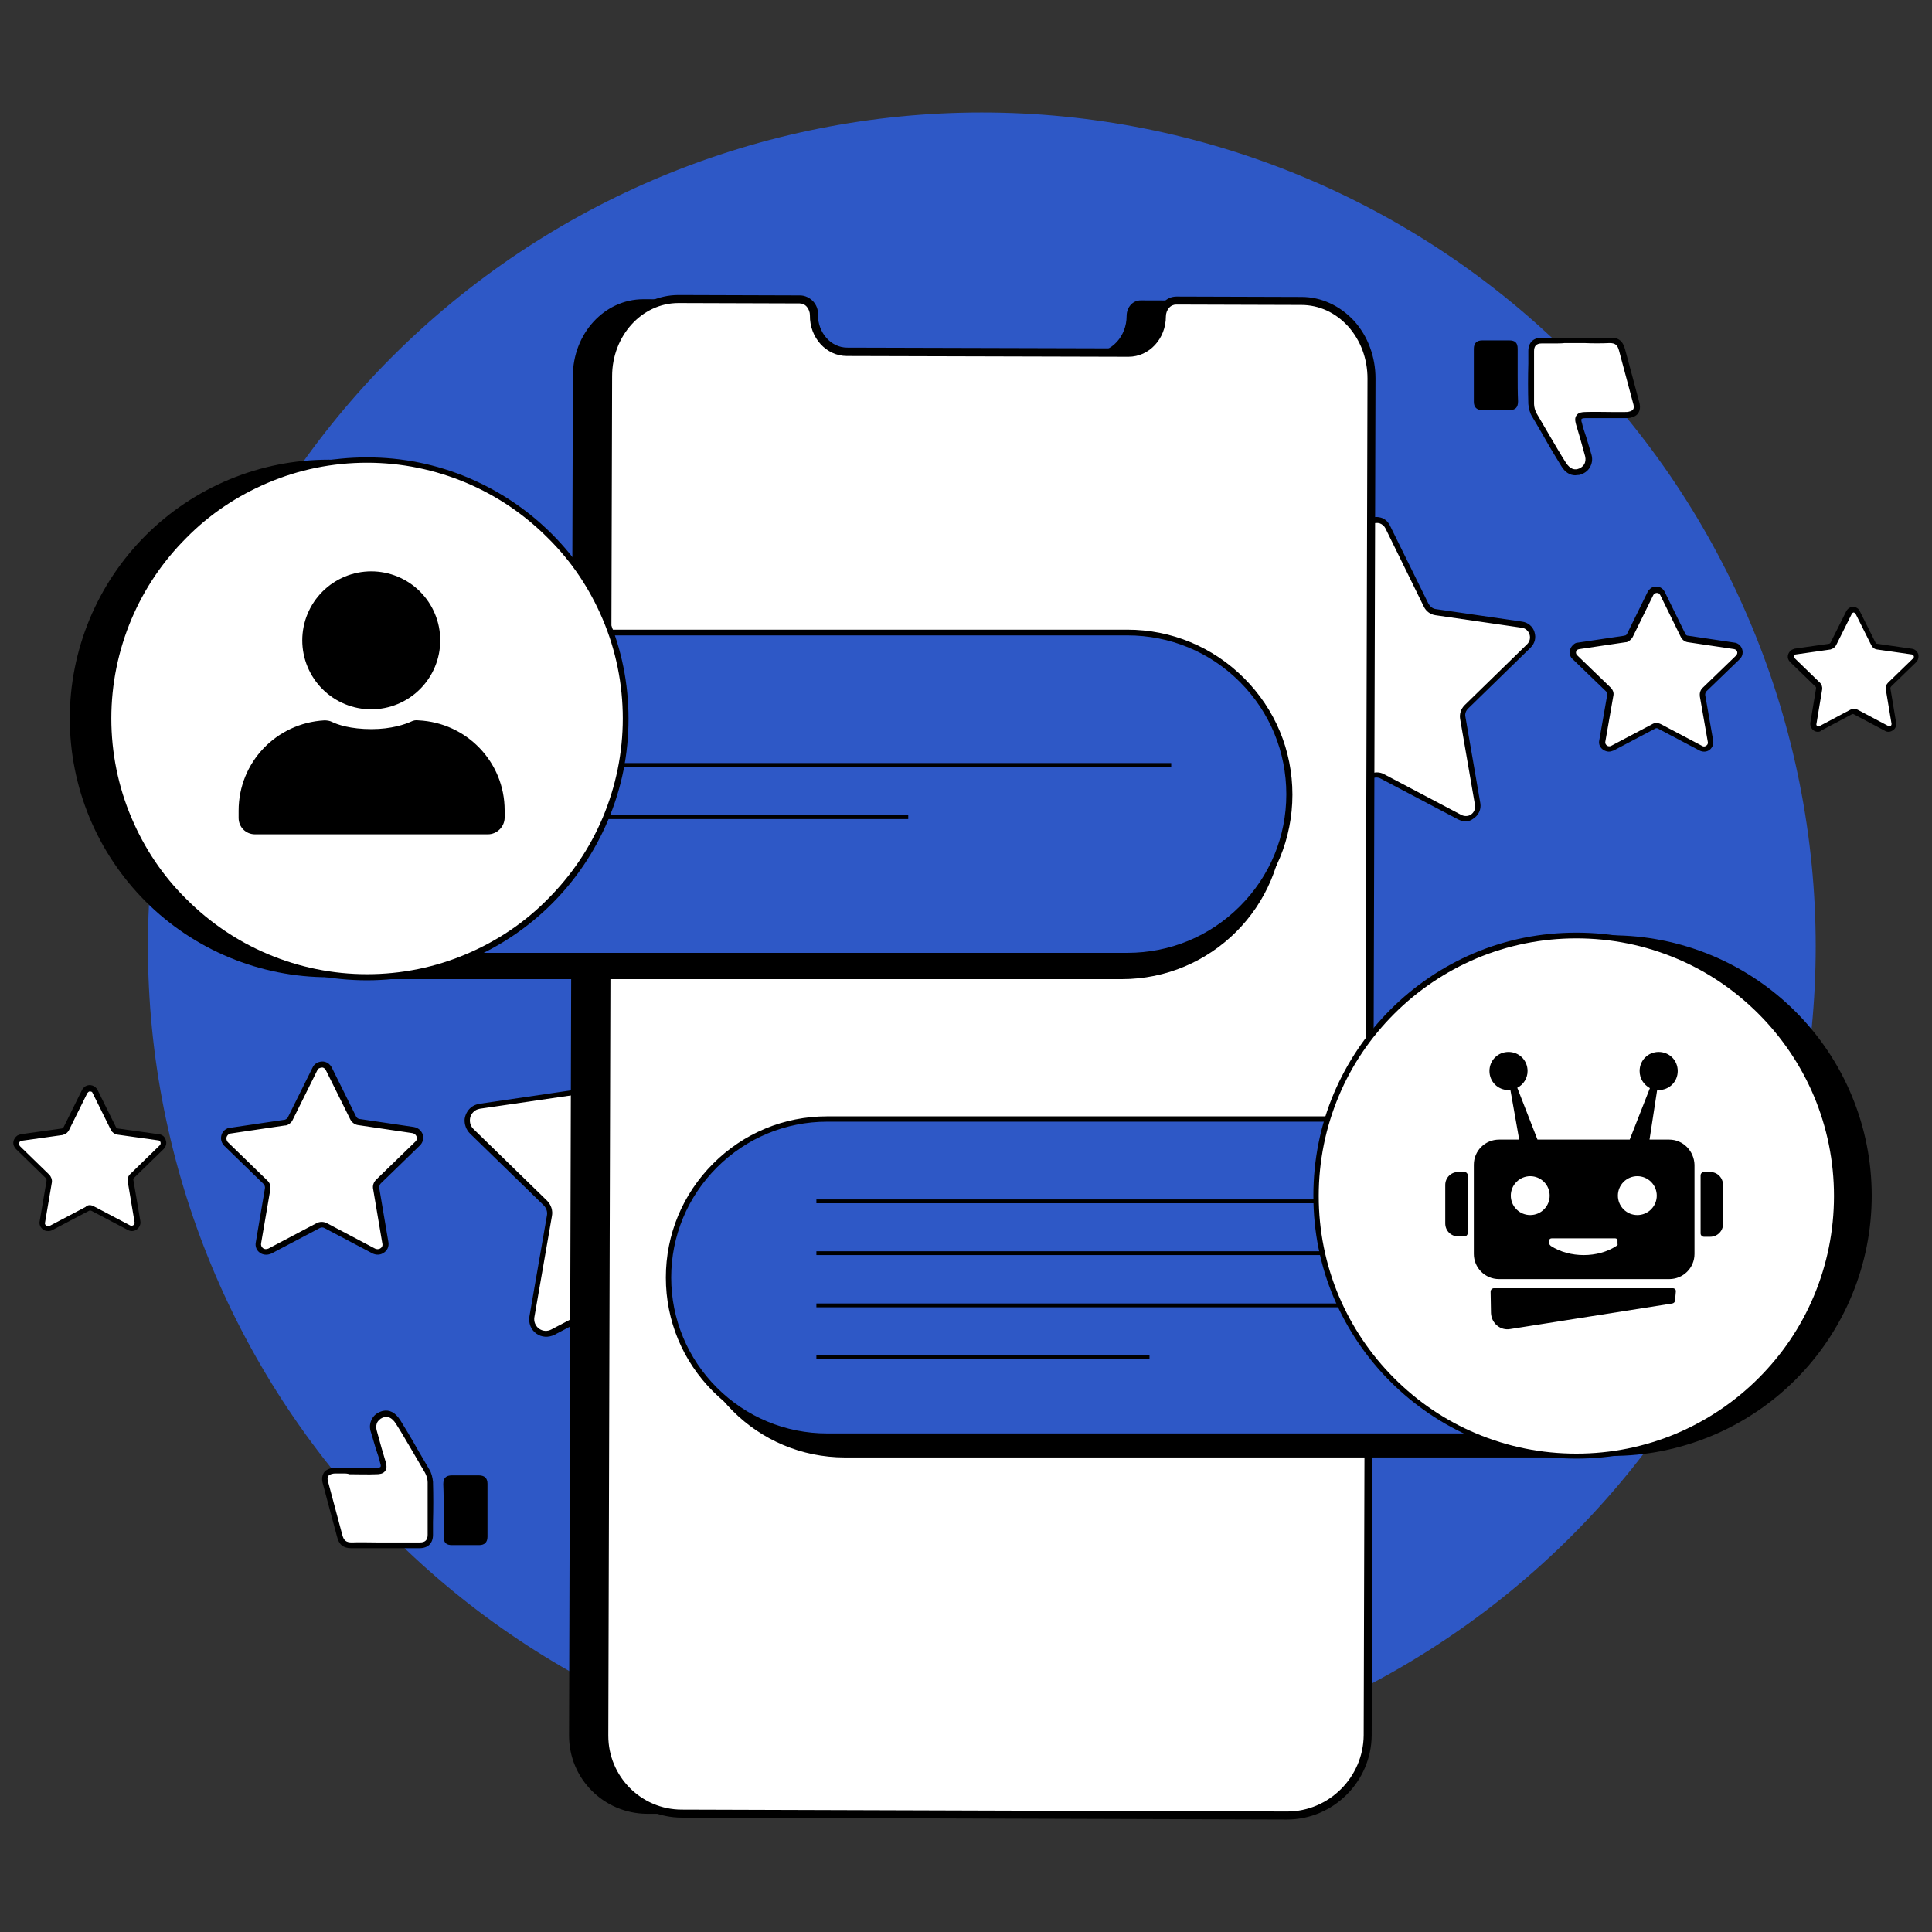 <svg xmlns="http://www.w3.org/2000/svg" xmlns:xlink="http://www.w3.org/1999/xlink" width="1080" viewBox="0 0 810 810" height="1080" preserveAspectRatio="xMidYMid meet"><rect x="0" y="0" width="810" height="810" fill="#333333" stroke="none"/><defs><clipPath id="833e25599a"><path d="M 5.449 454 L 70 454 L 70 517 L 5.449 517 Z M 5.449 454 " clip-rule="nonzero"></path></clipPath><clipPath id="46d72693a3"><path d="M 749 254 L 804.199 254 L 804.199 307 L 749 307 Z M 749 254 " clip-rule="nonzero"></path></clipPath></defs><path fill="#2e58c6" d="M 761.238 396.77 C 761.238 402.492 761.098 408.211 760.816 413.926 C 760.535 419.641 760.117 425.344 759.555 431.039 C 758.992 436.73 758.293 442.41 757.453 448.07 C 756.613 453.73 755.637 459.363 754.52 464.977 C 753.402 470.586 752.152 476.168 750.762 481.719 C 749.371 487.27 747.844 492.781 746.184 498.258 C 744.523 503.734 742.73 509.164 740.801 514.551 C 738.875 519.938 736.816 525.273 734.625 530.562 C 732.438 535.848 730.117 541.078 727.672 546.25 C 725.227 551.422 722.652 556.531 719.957 561.574 C 717.258 566.621 714.441 571.598 711.5 576.508 C 708.559 581.414 705.496 586.246 702.316 591.004 C 699.141 595.762 695.844 600.438 692.438 605.035 C 689.027 609.629 685.508 614.141 681.879 618.562 C 678.25 622.984 674.516 627.316 670.672 631.555 C 666.828 635.793 662.887 639.938 658.84 643.984 C 654.793 648.027 650.652 651.973 646.41 655.816 C 642.172 659.656 637.84 663.395 633.418 667.023 C 628.996 670.652 624.484 674.172 619.891 677.582 C 615.293 680.988 610.617 684.281 605.859 687.461 C 601.102 690.641 596.27 693.699 591.363 696.641 C 586.453 699.582 581.477 702.402 576.434 705.102 C 571.387 707.797 566.277 710.371 561.105 712.816 C 555.934 715.262 550.703 717.578 545.418 719.77 C 540.129 721.957 534.793 724.016 529.406 725.945 C 524.02 727.871 518.59 729.668 513.113 731.328 C 507.637 732.988 502.125 734.516 496.574 735.906 C 491.023 737.293 485.445 738.547 479.832 739.664 C 474.219 740.781 468.586 741.758 462.926 742.598 C 457.266 743.438 451.59 744.137 445.895 744.699 C 440.199 745.258 434.496 745.68 428.781 745.961 C 423.066 746.242 417.348 746.383 411.625 746.383 C 405.906 746.383 400.188 746.242 394.473 745.961 C 388.758 745.68 383.051 745.258 377.359 744.699 C 371.664 744.137 365.988 743.438 360.328 742.598 C 354.668 741.758 349.031 740.781 343.422 739.664 C 337.809 738.547 332.227 737.293 326.676 735.906 C 321.129 734.516 315.613 732.988 310.141 731.328 C 304.664 729.668 299.234 727.871 293.844 725.945 C 288.457 724.016 283.121 721.957 277.836 719.77 C 272.551 717.578 267.32 715.262 262.148 712.816 C 256.977 710.371 251.867 707.797 246.82 705.102 C 241.773 702.402 236.797 699.582 231.891 696.641 C 226.98 693.699 222.148 690.641 217.391 687.461 C 212.637 684.281 207.957 680.988 203.363 677.582 C 198.766 674.172 194.258 670.652 189.836 667.023 C 185.41 663.395 181.082 659.656 176.84 655.816 C 172.602 651.973 168.461 648.027 164.414 643.984 C 160.367 639.938 156.422 635.793 152.582 631.555 C 148.738 627.316 145.004 622.984 141.371 618.562 C 137.742 614.141 134.223 609.629 130.816 605.035 C 127.406 600.438 124.113 595.762 120.934 591.004 C 117.758 586.246 114.695 581.414 111.754 576.508 C 108.812 571.598 105.992 566.621 103.297 561.574 C 100.598 556.531 98.027 551.422 95.582 546.25 C 93.133 541.078 90.816 535.848 88.629 530.562 C 86.438 525.273 84.379 519.938 82.453 514.551 C 80.523 509.164 78.73 503.734 77.07 498.258 C 75.406 492.781 73.883 487.27 72.492 481.719 C 71.102 476.168 69.848 470.586 68.73 464.977 C 67.617 459.363 66.637 453.73 65.797 448.07 C 64.957 442.41 64.258 436.73 63.699 431.039 C 63.137 425.344 62.715 419.641 62.438 413.926 C 62.156 408.211 62.016 402.492 62.016 396.77 C 62.016 391.047 62.156 385.332 62.438 379.617 C 62.715 373.902 63.137 368.195 63.699 362.504 C 64.258 356.809 64.957 351.133 65.797 345.473 C 66.637 339.812 67.617 334.176 68.73 328.562 C 69.848 322.953 71.102 317.371 72.492 311.82 C 73.883 306.27 75.406 300.758 77.07 295.285 C 78.73 289.809 80.523 284.375 82.453 278.988 C 84.379 273.602 86.438 268.266 88.629 262.98 C 90.816 257.695 93.133 252.465 95.582 247.293 C 98.027 242.121 100.598 237.012 103.297 231.965 C 105.992 226.918 108.812 221.941 111.754 217.035 C 114.695 212.125 117.758 207.293 120.934 202.535 C 124.113 197.777 127.406 193.102 130.816 188.508 C 134.223 183.91 137.742 179.402 141.371 174.98 C 145.004 170.555 148.738 166.227 152.582 161.984 C 156.422 157.746 160.367 153.602 164.414 149.559 C 168.461 145.512 172.602 141.566 176.84 137.727 C 181.082 133.883 185.41 130.148 189.836 126.516 C 194.258 122.887 198.766 119.367 203.363 115.961 C 207.957 112.551 212.637 109.258 217.391 106.078 C 222.148 102.898 226.98 99.84 231.891 96.898 C 236.797 93.957 241.773 91.137 246.82 88.441 C 251.867 85.742 256.977 83.172 262.148 80.727 C 267.32 78.277 272.551 75.961 277.836 73.77 C 283.121 71.582 288.457 69.523 293.844 67.594 C 299.234 65.668 304.664 63.875 310.141 62.211 C 315.613 60.551 321.129 59.027 326.676 57.637 C 332.227 56.246 337.809 54.992 343.422 53.875 C 349.031 52.762 354.668 51.781 360.328 50.941 C 365.988 50.102 371.664 49.402 377.359 48.844 C 383.051 48.281 388.758 47.859 394.473 47.578 C 400.188 47.301 405.906 47.16 411.625 47.16 C 417.348 47.16 423.066 47.301 428.781 47.578 C 434.496 47.859 440.199 48.281 445.895 48.844 C 451.59 49.402 457.266 50.102 462.926 50.941 C 468.586 51.781 474.219 52.762 479.832 53.875 C 485.445 54.992 491.023 56.246 496.574 57.637 C 502.125 59.027 507.637 60.551 513.113 62.211 C 518.59 63.875 524.02 65.668 529.406 67.594 C 534.793 69.523 540.129 71.582 545.418 73.77 C 550.703 75.961 555.934 78.277 561.105 80.727 C 566.277 83.172 571.387 85.742 576.434 88.441 C 581.477 91.137 586.453 93.957 591.363 96.898 C 596.27 99.84 601.102 102.898 605.859 106.078 C 610.617 109.258 615.293 112.551 619.891 115.961 C 624.484 119.367 628.996 122.887 633.418 126.516 C 637.84 130.148 642.172 133.883 646.41 137.727 C 650.652 141.566 654.793 145.512 658.84 149.559 C 662.887 153.602 666.828 157.746 670.672 161.984 C 674.516 166.227 678.25 170.555 681.879 174.98 C 685.508 179.402 689.027 183.91 692.438 188.508 C 695.844 193.102 699.141 197.777 702.316 202.535 C 705.496 207.293 708.559 212.125 711.5 217.035 C 714.441 221.941 717.258 226.918 719.957 231.965 C 722.652 237.012 725.227 242.121 727.672 247.293 C 730.117 252.465 732.438 257.695 734.625 262.98 C 736.816 268.266 738.875 273.602 740.801 278.988 C 742.73 284.375 744.523 289.809 746.184 295.285 C 747.844 300.758 749.371 306.27 750.762 311.82 C 752.152 317.371 753.402 322.953 754.52 328.562 C 755.637 334.176 756.613 339.812 757.453 345.473 C 758.293 351.133 758.992 356.809 759.555 362.504 C 760.117 368.195 760.535 373.902 760.816 379.617 C 761.098 385.332 761.238 391.047 761.238 396.77 Z M 761.238 396.77 " fill-opacity="1" fill-rule="nonzero"></path><path fill="#ffffff" d="M 56.422 514.691 C 55.781 515.012 54.824 515.172 54.023 514.691 L 38.844 506.703 C 38.207 506.383 37.246 506.383 36.609 506.703 L 21.43 514.691 C 19.672 515.652 17.594 514.055 17.914 512.137 L 20.789 495.199 C 20.949 494.398 20.629 493.602 20.152 492.961 L 7.848 480.977 C 6.57 479.859 7.047 477.781 8.328 477.145 C 8.645 476.984 8.805 476.824 9.285 476.824 L 26.383 474.426 C 26.703 474.426 27.02 474.266 27.18 474.105 C 27.66 473.945 27.98 473.469 28.141 472.988 L 35.809 457.488 C 35.969 457.008 36.449 456.691 36.77 456.371 C 37.887 455.73 39.484 456.051 40.285 457.488 L 47.953 472.988 C 48.273 473.785 49.07 474.266 49.871 474.266 L 66.969 476.664 C 69.047 476.984 69.844 479.379 68.406 480.816 L 56.102 492.801 C 55.465 493.441 55.305 494.238 55.465 495.039 L 58.34 511.977 C 57.699 513.254 57.223 514.215 56.422 514.691 Z M 56.422 514.691 " fill-opacity="1" fill-rule="nonzero"></path><g clip-path="url(#833e25599a)"><path fill="#000000" d="M 20.152 516.129 C 19.352 516.129 18.711 515.969 18.074 515.492 C 16.953 514.691 16.316 513.254 16.637 511.977 L 19.512 495.039 C 19.512 494.559 19.512 494.238 19.191 493.922 L 6.73 481.777 C 5.93 480.977 5.449 479.859 5.609 478.742 C 5.77 477.621 6.41 476.664 7.367 476.023 C 7.848 475.863 8.168 475.703 8.645 475.543 L 25.742 473.148 C 25.902 473.148 26.062 473.148 26.223 472.988 C 26.383 472.828 26.543 472.668 26.703 472.508 L 34.371 457.008 C 34.691 456.371 35.172 455.891 35.809 455.41 C 36.609 454.934 37.727 454.773 38.688 455.094 C 39.645 455.41 40.445 456.051 40.922 457.008 L 48.594 472.508 C 48.754 472.828 49.07 473.148 49.551 473.148 L 66.648 475.543 C 68.086 475.703 69.203 476.664 69.523 478.102 C 70.004 479.379 69.523 480.816 68.566 481.777 L 56.262 493.762 C 55.941 494.078 55.781 494.398 55.941 494.879 L 58.82 511.816 C 59.137 513.414 58.34 514.852 57.062 515.652 C 55.941 516.289 54.664 516.289 53.547 515.652 L 38.367 507.66 C 38.047 507.504 37.566 507.504 37.246 507.66 L 22.066 515.652 C 21.27 516.129 20.629 516.129 20.152 516.129 Z M 37.566 505.266 C 38.207 505.266 38.688 505.426 39.324 505.746 L 54.504 513.734 C 54.984 514.055 55.465 513.895 55.781 513.734 C 56.102 513.574 56.582 513.094 56.422 512.457 L 53.547 495.359 C 53.387 494.238 53.707 492.961 54.664 492.164 L 66.969 480.18 C 67.289 479.859 67.445 479.379 67.289 478.898 C 67.129 478.422 66.809 478.102 66.328 478.102 L 49.23 475.703 C 48.113 475.543 46.996 474.746 46.516 473.789 L 38.844 458.289 C 38.688 457.809 38.367 457.648 38.047 457.648 C 37.727 457.488 37.246 457.648 37.086 457.809 C 36.93 457.969 36.77 458.129 36.609 458.289 L 28.938 473.789 C 28.621 474.426 28.141 474.906 27.5 475.387 C 27.02 475.543 26.703 475.703 26.223 475.863 L 9.125 478.262 C 8.965 478.262 8.805 478.262 8.645 478.422 C 8.328 478.582 8.008 478.898 8.008 479.379 C 8.008 479.539 8.008 480.02 8.328 480.5 L 20.629 492.48 C 21.43 493.281 21.91 494.559 21.75 495.68 L 18.871 512.613 C 18.711 513.094 19.031 513.574 19.352 513.895 C 19.672 514.215 20.309 514.215 20.629 514.055 L 35.809 506.062 C 36.449 505.426 37.086 505.266 37.566 505.266 Z M 37.566 505.266 " fill-opacity="1" fill-rule="nonzero"></path></g><path fill="#ffffff" d="M 159.965 524.438 C 159.004 524.918 157.887 525.078 156.766 524.438 L 136.477 513.734 C 135.516 513.254 134.398 513.254 133.438 513.734 L 113.145 524.438 C 110.75 525.719 107.875 523.641 108.352 520.926 L 112.188 498.234 C 112.348 497.117 112.027 496.156 111.23 495.359 L 94.77 479.379 C 93.172 477.781 93.652 475.227 95.41 474.266 C 95.73 474.105 96.207 473.945 96.527 473.789 L 119.219 470.43 C 119.695 470.43 120.016 470.273 120.336 469.953 C 120.816 469.633 121.297 469.152 121.613 468.516 L 131.84 447.902 C 132.16 447.262 132.641 446.785 133.121 446.465 C 134.719 445.504 136.793 445.984 137.754 447.902 L 147.98 468.516 C 148.457 469.473 149.418 470.113 150.375 470.273 L 173.066 473.629 C 175.781 473.945 176.902 477.301 174.824 479.219 L 158.367 495.199 C 157.566 495.996 157.246 496.957 157.406 498.074 L 161.242 520.766 C 161.723 522.523 161.082 523.801 159.965 524.438 Z M 159.965 524.438 " fill-opacity="1" fill-rule="nonzero"></path><path fill="#000000" d="M 111.547 526.039 C 110.59 526.039 109.629 525.719 108.992 525.238 C 107.555 524.281 106.914 522.523 107.234 520.926 L 111.07 498.234 C 111.23 497.594 110.91 496.797 110.43 496.316 L 93.973 480.34 C 93.012 479.379 92.535 477.941 92.695 476.664 C 92.852 475.227 93.652 473.945 94.93 473.309 C 95.41 472.988 95.891 472.828 96.527 472.828 L 119.219 469.473 C 119.539 469.473 119.695 469.312 120.016 469.152 C 120.336 468.992 120.656 468.676 120.816 468.195 L 131.043 447.582 C 131.363 446.785 132 446.145 132.801 445.664 C 133.918 445.027 135.195 444.867 136.316 445.184 C 137.434 445.504 138.391 446.305 139.031 447.422 L 149.258 468.035 C 149.578 468.676 150.215 469.152 150.855 469.152 L 173.547 472.508 C 175.305 472.828 176.582 473.945 177.219 475.543 C 177.699 477.145 177.379 478.898 176.102 480.18 L 159.645 496.156 C 159.164 496.637 159.004 497.277 159.004 498.074 L 162.84 520.766 C 163.16 522.684 162.359 524.438 160.602 525.398 C 159.324 526.195 157.727 526.195 156.289 525.559 L 135.996 514.852 C 135.355 514.531 134.719 514.531 134.078 514.852 L 113.785 525.559 C 112.984 525.879 112.348 526.039 111.547 526.039 Z M 134.875 447.582 C 134.559 447.582 134.078 447.742 133.758 447.902 C 133.438 448.062 133.121 448.383 132.961 448.859 L 122.734 469.473 C 122.414 470.273 121.773 470.91 120.977 471.391 C 120.496 471.711 120.016 471.871 119.379 471.871 L 96.688 475.227 C 96.367 475.227 96.207 475.387 95.891 475.543 C 95.41 475.863 94.93 476.504 94.93 477.145 C 94.93 477.461 94.93 478.262 95.57 478.898 L 112.027 494.879 C 113.145 495.836 113.625 497.438 113.305 498.875 L 109.473 521.242 C 109.312 522.043 109.629 522.84 110.27 523.32 C 110.91 523.801 111.707 523.801 112.508 523.48 L 132.801 512.773 C 134.078 512.137 135.676 512.137 136.953 512.773 L 157.246 523.48 C 157.887 523.801 158.684 523.801 159.324 523.48 C 159.965 523.16 160.602 522.363 160.281 521.242 L 156.449 498.555 C 156.129 497.117 156.609 495.68 157.727 494.559 L 174.184 478.582 C 174.824 477.941 174.984 477.145 174.664 476.504 C 174.344 475.703 173.703 475.227 172.906 475.066 L 150.215 471.711 C 148.777 471.551 147.5 470.59 146.859 469.312 L 136.633 448.699 C 136.316 448.062 135.836 447.742 135.355 447.582 C 135.355 447.582 135.195 447.582 134.875 447.582 Z M 134.875 447.582 " fill-opacity="1" fill-rule="nonzero"></path><path fill="#ffffff" d="M 319.59 558.312 C 317.832 559.273 315.754 559.434 313.676 558.473 L 275.648 538.34 C 273.891 537.383 271.652 537.383 269.895 538.34 L 231.867 558.473 C 227.395 560.871 222.121 557.035 222.918 551.922 L 230.27 509.578 C 230.59 507.66 229.949 505.586 228.512 504.148 L 197.672 474.105 C 194.637 471.07 195.594 466.277 198.793 464.359 C 199.43 464.039 200.23 463.719 201.027 463.562 L 243.531 457.328 C 244.332 457.168 245.129 457.008 245.77 456.531 C 246.727 455.891 247.688 455.094 248.164 453.973 L 267.18 415.465 C 267.82 414.348 268.617 413.387 269.578 412.91 C 272.453 411.312 276.445 412.109 278.203 415.465 L 297.219 453.973 C 298.18 455.73 299.777 457.008 301.852 457.328 L 344.355 463.562 C 349.469 464.359 351.387 470.43 347.711 474.105 L 317.031 504.148 C 315.594 505.586 314.957 507.66 315.273 509.578 L 322.625 551.922 C 323.105 554.797 321.668 557.195 319.59 558.312 Z M 319.59 558.312 " fill-opacity="1" fill-rule="nonzero"></path><path fill="#000000" d="M 316.555 560.391 C 315.434 560.391 314.156 560.07 313.199 559.594 L 275.168 539.617 C 273.73 538.82 271.973 538.82 270.535 539.617 L 232.508 559.594 C 229.949 560.871 227.074 560.711 224.836 559.113 C 222.598 557.516 221.48 554.641 221.961 551.922 L 229.309 509.578 C 229.629 507.98 228.992 506.383 227.871 505.266 L 197.035 475.227 C 195.438 473.629 194.637 471.391 194.797 469.152 C 195.117 466.918 196.395 464.84 198.312 463.719 C 199.109 463.242 200.07 462.922 201.027 462.762 L 243.531 456.531 C 244.172 456.371 244.809 456.211 245.289 455.891 C 246.09 455.41 246.887 454.613 247.207 453.812 L 266.223 415.305 C 266.859 414.027 267.82 412.91 269.098 412.27 C 270.855 411.312 272.934 410.992 275.008 411.629 C 276.926 412.27 278.523 413.547 279.484 415.465 L 298.496 453.973 C 299.297 455.41 300.574 456.371 302.172 456.691 L 344.676 462.922 C 347.391 463.402 349.789 465.16 350.59 467.875 C 351.387 470.59 350.746 473.469 348.672 475.387 L 317.832 505.426 C 316.715 506.543 316.074 508.141 316.395 509.738 L 323.742 552.082 C 324.223 555.117 322.785 558.152 320.23 559.754 C 319.109 560.07 317.832 560.391 316.555 560.391 Z M 272.773 413.227 C 271.973 413.227 271.016 413.387 270.215 413.867 C 269.418 414.348 268.777 415.145 268.297 415.945 L 249.285 454.613 C 248.645 455.891 247.688 457.008 246.406 457.648 C 245.609 458.129 244.648 458.449 243.852 458.609 L 201.188 464.84 C 200.551 465 199.91 465.16 199.43 465.477 C 198.152 466.277 197.195 467.555 197.035 469.152 C 196.875 470.75 197.352 472.188 198.473 473.309 L 229.309 503.348 C 231.066 505.105 231.867 507.504 231.387 509.898 L 224.039 552.242 C 223.719 554.16 224.516 555.918 225.953 557.035 C 227.555 558.152 229.469 558.312 231.227 557.355 L 269.258 537.383 C 271.336 536.262 273.891 536.262 276.129 537.383 L 314.156 557.355 C 315.754 558.152 317.352 558.152 318.949 557.195 C 320.707 556.078 321.668 554.16 321.348 552.082 L 313.996 509.738 C 313.52 507.344 314.316 504.945 316.074 503.188 L 346.914 473.148 C 348.352 471.871 348.832 469.953 348.191 468.035 C 347.551 466.277 346.113 465 344.195 464.68 L 301.695 458.449 C 299.297 458.129 297.219 456.531 296.102 454.453 L 277.246 415.945 C 276.605 414.668 275.648 413.867 274.211 413.387 C 273.73 413.227 273.25 413.227 272.773 413.227 Z M 272.773 413.227 " fill-opacity="1" fill-rule="nonzero"></path><path fill="#ffffff" d="M 435.594 524.438 C 434.637 524.918 433.516 525.078 432.398 524.438 L 412.105 513.734 C 411.148 513.254 410.027 513.254 409.07 513.734 L 388.777 524.438 C 386.379 525.719 383.504 523.641 383.984 520.926 L 387.816 498.234 C 387.977 497.117 387.66 496.156 386.859 495.359 L 370.402 479.379 C 368.805 477.781 369.281 475.227 371.039 474.266 C 371.359 474.105 371.84 473.945 372.16 473.789 L 394.848 470.43 C 395.328 470.43 395.648 470.273 395.969 469.953 C 396.445 469.633 396.926 469.152 397.246 468.516 L 407.473 447.902 C 407.793 447.262 408.27 446.785 408.75 446.465 C 410.348 445.504 412.426 445.984 413.383 447.902 L 423.609 468.516 C 424.09 469.473 425.047 470.113 426.008 470.273 L 448.695 473.629 C 451.414 473.945 452.531 477.301 450.453 479.219 L 433.996 495.199 C 433.199 495.996 432.879 496.957 433.039 498.074 L 436.871 520.766 C 437.352 522.523 436.711 523.801 435.594 524.438 Z M 435.594 524.438 " fill-opacity="1" fill-rule="nonzero"></path><path fill="#000000" d="M 387.18 526.039 C 386.219 526.039 385.262 525.719 384.621 525.238 C 383.184 524.281 382.547 522.523 382.863 520.926 L 386.699 498.234 C 386.859 497.594 386.539 496.797 386.059 496.316 L 369.602 480.34 C 368.645 479.379 368.164 477.941 368.324 476.664 C 368.484 475.227 369.281 473.945 370.562 473.309 C 371.039 472.988 371.52 472.828 372.16 472.828 L 394.848 469.473 C 395.168 469.473 395.328 469.312 395.648 469.152 C 395.969 468.992 396.285 468.676 396.445 468.195 L 406.672 447.582 C 406.992 446.785 407.633 446.145 408.43 445.664 C 409.551 445.027 410.828 444.867 411.945 445.184 C 413.062 445.504 414.023 446.305 414.664 447.422 L 424.887 468.035 C 425.207 468.676 425.848 469.152 426.484 469.152 L 449.176 472.508 C 450.934 472.828 452.211 473.945 452.852 475.543 C 453.332 477.145 453.012 478.898 451.734 480.18 L 435.273 496.156 C 434.797 496.637 434.637 497.277 434.637 498.074 L 438.469 520.766 C 438.789 522.684 437.992 524.438 436.234 525.398 C 434.953 526.195 433.355 526.195 431.918 525.559 L 411.625 514.852 C 410.988 514.531 410.348 514.531 409.707 514.852 L 389.414 525.559 C 388.617 525.879 387.977 526.039 387.18 526.039 Z M 410.508 447.582 C 410.188 447.582 409.707 447.742 409.391 447.902 C 409.07 448.062 408.75 448.383 408.59 448.859 L 398.363 469.473 C 398.043 470.273 397.406 470.91 396.605 471.391 C 396.129 471.711 395.648 471.871 395.008 471.871 L 372.32 475.227 C 372 475.227 371.84 475.387 371.52 475.543 C 371.039 475.863 370.562 476.504 370.562 477.145 C 370.562 477.461 370.562 478.262 371.199 478.898 L 387.66 494.879 C 388.777 495.836 389.258 497.438 388.938 498.875 L 385.102 521.562 C 384.941 522.363 385.262 523.16 385.902 523.641 C 386.539 524.121 387.34 524.121 388.137 523.801 L 408.43 513.094 C 409.707 512.457 411.309 512.457 412.586 513.094 L 432.879 523.801 C 433.516 524.121 434.316 524.121 434.953 523.801 C 435.594 523.48 436.234 522.684 435.914 521.562 L 432.078 498.875 C 431.758 497.438 432.238 495.996 433.355 494.879 L 449.816 478.898 C 450.453 478.262 450.613 477.461 450.293 476.824 C 449.977 476.184 449.336 475.543 448.535 475.387 L 425.848 472.031 C 424.41 471.871 423.129 470.91 422.492 469.633 L 412.266 449.02 C 411.945 448.383 411.465 448.062 410.988 447.902 C 410.988 447.582 410.828 447.582 410.508 447.582 Z M 410.508 447.582 " fill-opacity="1" fill-rule="nonzero"></path><path fill="#ffffff" d="M 526.512 514.691 C 525.875 515.012 524.914 515.172 524.117 514.691 L 508.938 506.703 C 508.297 506.383 507.34 506.383 506.699 506.703 L 491.52 514.691 C 489.762 515.652 487.684 514.055 488.004 512.137 L 490.879 495.199 C 491.039 494.398 490.719 493.602 490.242 492.961 L 477.938 480.977 C 476.66 479.859 477.137 477.781 478.418 477.145 C 478.734 476.984 478.895 476.824 479.375 476.824 L 496.473 474.426 C 496.793 474.426 497.113 474.266 497.273 474.105 C 497.75 473.945 498.07 473.469 498.23 472.988 L 505.898 457.488 C 506.059 457.008 506.539 456.691 506.859 456.371 C 507.977 455.73 509.574 456.051 510.375 457.488 L 518.043 472.988 C 518.363 473.785 519.164 474.266 519.961 474.266 L 537.059 476.664 C 539.137 476.984 539.934 479.379 538.496 480.816 L 526.191 492.801 C 525.555 493.441 525.395 494.238 525.555 495.039 L 528.43 511.977 C 527.949 513.254 527.312 514.215 526.512 514.691 Z M 526.512 514.691 " fill-opacity="1" fill-rule="nonzero"></path><path fill="#000000" d="M 490.242 516.129 C 489.441 516.129 488.805 515.969 488.164 515.492 C 487.047 514.691 486.406 513.254 486.727 511.977 L 489.602 495.039 C 489.602 494.559 489.602 494.238 489.281 493.922 L 476.98 481.777 C 476.18 480.977 475.699 479.859 475.859 478.742 C 476.02 477.621 476.66 476.664 477.617 476.023 C 478.098 475.863 478.418 475.703 478.895 475.543 L 495.992 473.148 C 496.152 473.148 496.312 473.148 496.473 472.988 C 496.633 472.828 496.793 472.668 496.953 472.508 L 504.621 457.008 C 504.941 456.371 505.422 455.891 506.059 455.41 C 506.859 454.934 507.977 454.773 508.938 455.094 C 509.895 455.41 510.695 456.051 511.172 457.008 L 518.844 472.508 C 519.004 472.828 519.32 473.148 519.801 473.148 L 536.898 475.543 C 538.336 475.703 539.453 476.664 539.773 478.102 C 540.254 479.379 539.773 480.816 538.816 481.777 L 526.512 493.762 C 526.191 494.078 526.031 494.398 526.191 494.879 L 529.07 511.816 C 529.387 513.414 528.59 514.852 527.312 515.652 C 526.191 516.289 524.914 516.289 523.797 515.652 L 508.617 507.66 C 508.297 507.504 507.816 507.504 507.496 507.66 L 492.316 515.652 C 491.52 516.129 490.879 516.129 490.242 516.129 Z M 507.816 505.266 C 508.457 505.266 508.938 505.426 509.574 505.746 L 524.754 513.734 C 525.234 514.055 525.715 513.895 526.031 513.734 C 526.352 513.574 526.832 513.094 526.672 512.457 L 523.797 495.52 C 523.637 494.398 523.957 493.121 524.914 492.324 L 537.219 480.34 C 537.539 480.02 537.699 479.539 537.539 479.059 C 537.379 478.582 537.059 478.262 536.578 478.262 L 519.48 475.863 C 518.363 475.703 517.246 474.906 516.766 473.945 L 509.098 458.449 C 508.938 457.969 508.617 457.809 508.297 457.809 C 507.977 457.648 507.496 457.809 507.34 457.969 C 507.18 458.129 507.02 458.289 506.859 458.449 L 499.188 473.945 C 498.871 474.586 498.391 475.066 497.75 475.543 C 497.273 475.703 496.953 475.863 496.473 476.023 L 479.375 478.422 C 479.215 478.422 479.055 478.422 478.895 478.582 C 478.578 478.742 478.258 479.059 478.258 479.539 C 478.258 479.699 478.258 480.18 478.578 480.656 L 490.879 492.641 C 491.68 493.441 492.16 494.719 492 495.836 L 489.121 512.773 C 488.961 513.254 489.281 513.734 489.602 514.055 C 489.922 514.371 490.562 514.371 490.879 514.215 L 506.059 506.223 C 506.699 505.426 507.18 505.266 507.816 505.266 Z M 507.816 505.266 " fill-opacity="1" fill-rule="nonzero"></path><path fill="#ffffff" d="M 393.09 305.371 C 392.453 305.691 391.812 305.691 391.016 305.371 L 378.07 298.5 C 377.434 298.184 376.793 298.184 376.152 298.5 L 363.211 305.371 C 361.613 306.172 359.855 304.895 360.176 303.137 L 362.57 288.754 C 362.73 288.117 362.414 287.316 361.934 286.836 L 351.387 276.609 C 350.43 275.652 350.59 273.895 351.867 273.254 C 352.027 273.098 352.344 273.098 352.664 272.938 L 367.207 270.859 C 367.523 270.859 367.684 270.699 368.004 270.539 C 368.324 270.379 368.645 270.059 368.805 269.582 L 375.355 256.477 C 375.516 256.16 375.836 255.84 376.152 255.52 C 377.113 254.879 378.551 255.199 379.031 256.477 L 385.582 269.582 C 385.902 270.219 386.539 270.699 387.18 270.699 L 401.719 272.777 C 403.477 273.098 404.117 275.172 402.84 276.293 L 392.293 286.52 C 391.812 286.996 391.652 287.637 391.652 288.434 L 394.051 302.816 C 394.211 304.094 393.73 304.895 393.09 305.371 Z M 393.09 305.371 " fill-opacity="1" fill-rule="nonzero"></path><path fill="#000000" d="M 362.254 306.812 C 361.613 306.812 360.973 306.652 360.336 306.172 C 359.375 305.371 358.898 304.254 359.059 302.977 L 361.453 288.594 C 361.453 288.277 361.453 287.957 361.133 287.797 L 350.59 277.57 C 349.789 276.77 349.469 275.812 349.629 274.855 C 349.789 273.895 350.43 272.938 351.227 272.457 C 351.547 272.297 352.027 272.137 352.344 271.977 L 366.887 269.898 C 367.047 269.898 367.047 269.898 367.207 269.742 C 367.367 269.582 367.523 269.582 367.523 269.422 L 374.078 256.32 C 374.395 255.68 374.875 255.199 375.355 254.879 C 376.152 254.402 377.113 254.242 377.91 254.562 C 378.711 254.879 379.508 255.359 379.828 256.32 L 386.379 269.422 C 386.539 269.742 386.699 269.898 387.02 269.898 L 401.559 271.977 C 402.84 272.137 403.797 272.938 404.277 274.215 C 404.594 275.332 404.277 276.77 403.477 277.57 L 392.93 287.797 C 392.77 287.957 392.613 288.277 392.613 288.594 L 395.008 302.977 C 395.168 304.414 394.688 305.691 393.41 306.332 C 392.453 306.969 391.172 306.969 390.215 306.332 L 377.273 299.461 C 376.953 299.301 376.633 299.301 376.473 299.461 L 363.531 306.332 C 363.211 306.652 362.73 306.812 362.254 306.812 Z M 377.113 256.797 C 376.953 256.797 376.793 256.797 376.633 256.957 C 376.473 257.117 376.312 257.117 376.312 257.277 L 369.762 270.379 C 369.441 271.02 368.965 271.5 368.484 271.816 C 368.164 271.977 367.684 272.137 367.367 272.297 L 352.824 274.375 C 352.664 274.375 352.664 274.375 352.504 274.535 C 352.344 274.695 352.027 274.855 352.027 275.172 C 352.027 275.332 352.027 275.652 352.344 275.973 L 362.891 286.199 C 363.691 286.996 364.012 288.117 363.852 289.074 L 361.453 303.457 C 361.293 303.934 361.613 304.254 361.773 304.414 C 361.934 304.574 362.254 304.734 362.73 304.414 L 375.676 297.543 C 376.633 297.062 377.75 297.062 378.711 297.543 L 391.652 304.414 C 391.973 304.574 392.293 304.414 392.453 304.414 C 392.773 304.254 392.93 303.934 392.93 303.457 L 390.535 289.074 C 390.375 287.957 390.695 286.996 391.492 286.199 L 402.039 275.973 C 402.359 275.652 402.359 275.172 402.199 275.012 C 402.199 274.855 402.039 274.535 401.398 274.375 L 386.859 272.297 C 385.742 272.137 384.941 271.5 384.461 270.539 L 377.91 257.438 C 377.75 257.117 377.594 256.957 377.434 256.957 C 377.273 256.797 377.273 256.797 377.113 256.797 Z M 377.113 256.797 " fill-opacity="1" fill-rule="nonzero"></path><path fill="#ffffff" d="M 481.133 313.68 C 480.336 314.16 479.375 314.16 478.418 313.68 L 461.16 304.574 C 460.359 304.094 459.402 304.094 458.602 304.574 L 441.348 313.68 C 439.27 314.801 436.871 313.043 437.352 310.805 L 440.707 291.633 C 440.867 290.672 440.547 289.875 439.91 289.234 L 425.848 275.652 C 424.41 274.375 424.887 272.137 426.328 271.18 C 426.645 271.02 426.965 270.859 427.285 270.859 L 446.621 267.984 C 446.938 267.984 447.258 267.824 447.578 267.664 C 448.059 267.344 448.379 267.023 448.695 266.543 L 457.324 248.969 C 457.645 248.488 457.965 248.008 458.445 247.852 C 459.723 247.051 461.641 247.531 462.277 248.969 L 470.906 266.543 C 471.387 267.344 472.027 267.984 472.984 268.145 L 492.316 271.02 C 494.555 271.34 495.516 274.215 493.918 275.812 L 479.855 289.395 C 479.215 290.035 478.895 290.992 479.055 291.789 L 482.41 310.965 C 482.73 311.926 482.094 313.043 481.133 313.68 Z M 481.133 313.68 " fill-opacity="1" fill-rule="nonzero"></path><path fill="#000000" d="M 440.066 315.121 C 439.27 315.121 438.469 314.801 437.672 314.32 C 436.395 313.363 435.754 311.926 436.074 310.484 L 439.43 291.312 C 439.59 290.832 439.27 290.191 438.949 289.875 L 424.887 276.293 C 423.93 275.492 423.609 274.215 423.77 272.938 C 423.93 271.656 424.73 270.539 425.688 269.898 C 426.168 269.582 426.645 269.422 427.125 269.422 L 446.461 266.543 C 446.621 266.543 446.777 266.387 447.098 266.387 C 447.418 266.227 447.578 266.066 447.738 265.746 L 456.367 248.168 C 456.688 247.531 457.324 246.891 457.965 246.41 C 458.922 245.934 460.043 245.773 461.16 246.094 C 462.277 246.41 463.078 247.211 463.559 248.168 L 472.184 265.746 C 472.344 266.227 472.824 266.543 473.465 266.543 L 492.797 269.422 C 494.234 269.582 495.516 270.699 495.992 272.137 C 496.473 273.574 496.152 275.172 495.035 276.293 L 480.973 289.875 C 480.652 290.191 480.492 290.832 480.492 291.312 L 483.848 310.484 C 484.168 312.082 483.371 313.84 481.934 314.641 C 480.812 315.281 479.375 315.281 478.098 314.641 L 460.84 305.531 C 460.359 305.215 459.883 305.215 459.402 305.531 L 442.145 314.641 C 441.348 314.961 440.707 315.121 440.066 315.121 Z M 459.883 303.137 C 460.52 303.137 461.16 303.297 461.801 303.613 L 479.055 312.723 C 479.535 313.043 480.176 313.043 480.652 312.723 C 481.133 312.402 481.613 311.926 481.453 311.125 L 478.098 291.949 C 477.938 290.672 478.258 289.395 479.215 288.434 L 493.277 274.855 C 493.758 274.375 493.914 273.734 493.758 273.254 C 493.598 272.617 493.117 272.297 492.477 272.137 L 473.145 269.262 C 471.867 269.102 470.746 268.301 470.109 267.023 L 461.48 249.449 C 461.16 248.969 460.84 248.648 460.52 248.648 C 460.043 248.488 459.562 248.648 459.242 248.809 C 458.922 248.969 458.762 249.129 458.602 249.449 L 449.977 267.023 C 449.656 267.664 449.016 268.301 448.379 268.781 C 447.898 269.102 447.418 269.262 446.938 269.262 L 427.605 272.137 C 427.445 272.137 427.125 272.297 426.965 272.297 C 426.488 272.617 426.328 272.938 426.168 273.414 C 426.168 273.734 426.168 274.215 426.645 274.695 L 440.707 288.277 C 441.664 289.234 442.145 290.512 441.824 291.789 L 438.469 310.965 C 438.309 311.605 438.629 312.082 439.109 312.562 C 439.59 312.883 440.227 313.043 440.867 312.723 L 458.125 303.613 C 458.602 303.297 459.242 303.137 459.883 303.137 Z M 459.883 303.137 " fill-opacity="1" fill-rule="nonzero"></path><path fill="#ffffff" d="M 617.109 342.441 C 615.672 343.242 613.754 343.402 612.156 342.602 L 579.723 325.504 C 578.125 324.707 576.367 324.707 574.926 325.504 L 542.492 342.602 C 538.656 344.68 534.184 341.324 534.98 337.172 L 541.211 301.059 C 541.531 299.301 540.895 297.703 539.773 296.426 L 513.57 270.859 C 511.012 268.301 511.812 264.148 514.527 262.551 C 515.008 262.23 515.648 262.07 516.445 261.91 L 552.719 256.637 C 553.355 256.477 553.996 256.32 554.637 256 C 555.594 255.52 556.234 254.719 556.711 253.762 L 572.852 221.004 C 573.328 220.047 574.129 219.25 574.926 218.77 C 577.324 217.332 580.84 218.129 582.277 221.004 L 598.418 253.762 C 599.215 255.359 600.652 256.32 602.41 256.637 L 638.684 261.91 C 642.996 262.551 644.754 267.824 641.559 270.859 L 615.352 296.426 C 614.074 297.703 613.598 299.301 613.914 301.059 L 620.148 337.172 C 619.988 339.406 618.867 341.484 617.109 342.441 Z M 617.109 342.441 " fill-opacity="1" fill-rule="nonzero"></path><path fill="#000000" d="M 614.395 344.359 C 613.438 344.359 612.316 344.039 611.359 343.562 L 578.922 326.465 C 577.805 325.824 576.367 325.824 575.086 326.465 L 542.652 343.562 C 540.414 344.68 537.855 344.52 535.941 343.082 C 534.023 341.645 532.902 339.246 533.383 336.852 L 539.613 300.738 C 539.773 299.461 539.453 298.023 538.496 297.223 L 512.293 271.656 C 510.852 270.219 510.215 268.301 510.375 266.227 C 510.695 264.148 511.812 262.391 513.57 261.43 C 514.207 260.953 515.008 260.793 515.809 260.633 L 552.078 255.359 C 552.559 255.359 553.035 255.039 553.516 254.879 C 554.156 254.402 554.793 253.922 555.113 253.121 L 571.254 220.367 C 571.891 219.25 572.691 218.289 573.809 217.648 C 575.406 216.691 577.164 216.531 578.922 217.012 C 580.68 217.492 581.957 218.77 582.758 220.367 L 598.895 253.121 C 599.535 254.242 600.652 255.199 601.93 255.359 L 638.203 260.633 C 640.598 260.953 642.676 262.711 643.316 264.945 C 644.113 267.344 643.477 269.742 641.719 271.5 L 615.512 297.062 C 614.555 298.023 614.074 299.301 614.395 300.578 L 620.625 336.691 C 621.105 339.406 619.828 341.965 617.43 343.402 C 616.633 344.039 615.512 344.359 614.395 344.359 Z M 577.164 219.25 C 576.527 219.25 575.727 219.406 575.086 219.727 C 574.449 220.047 573.809 220.688 573.488 221.484 L 557.352 254.242 C 556.711 255.359 555.914 256.32 554.793 256.957 C 554.156 257.438 553.355 257.598 552.559 257.758 L 516.285 263.031 C 515.809 263.031 515.328 263.348 514.848 263.508 C 513.73 264.148 513.09 265.266 512.93 266.543 C 512.77 267.824 513.25 268.941 514.051 269.898 L 540.254 295.465 C 541.691 296.902 542.492 299.141 542.172 301.219 L 535.941 337.328 C 535.621 338.93 536.258 340.367 537.539 341.324 C 538.816 342.285 540.414 342.285 541.852 341.645 L 574.289 324.547 C 576.207 323.59 578.441 323.59 580.199 324.547 L 612.637 341.645 C 613.914 342.285 615.352 342.285 616.473 341.645 C 617.91 340.844 618.707 339.086 618.391 337.488 L 612.156 301.379 C 611.84 299.301 612.477 297.223 614.074 295.625 L 640.281 270.059 C 641.398 268.941 641.719 267.344 641.238 265.906 C 640.758 264.469 639.48 263.348 638.043 263.188 L 601.773 257.918 C 599.695 257.598 597.938 256.32 596.977 254.402 L 580.84 221.484 C 580.359 220.527 579.402 219.727 578.441 219.406 C 577.965 219.25 577.484 219.25 577.164 219.25 Z M 577.164 219.25 " fill-opacity="1" fill-rule="nonzero"></path><path fill="#ffffff" d="M 715.699 313.68 C 714.898 314.16 713.941 314.16 712.984 313.68 L 695.727 304.574 C 694.926 304.094 693.969 304.094 693.168 304.574 L 675.914 313.68 C 673.836 314.801 671.438 313.043 671.918 310.805 L 675.273 291.633 C 675.434 290.672 675.113 289.875 674.473 289.234 L 660.414 275.652 C 658.977 274.375 659.453 272.137 660.891 271.18 C 661.211 271.02 661.531 270.859 661.852 270.859 L 681.184 267.984 C 681.504 267.984 681.824 267.824 682.145 267.664 C 682.625 267.344 682.941 267.023 683.262 266.543 L 691.891 248.969 C 692.211 248.488 692.531 248.008 693.008 247.852 C 694.289 247.051 696.207 247.531 696.844 248.969 L 705.473 266.543 C 705.953 267.344 706.59 267.984 707.551 268.145 L 726.883 271.02 C 729.121 271.34 730.078 274.215 728.48 275.812 L 714.422 289.395 C 713.781 290.035 713.461 290.992 713.621 291.789 L 716.977 310.965 C 717.297 311.926 716.656 313.043 715.699 313.68 Z M 715.699 313.68 " fill-opacity="1" fill-rule="nonzero"></path><path fill="#000000" d="M 674.473 315.121 C 673.676 315.121 672.875 314.801 672.078 314.32 C 670.801 313.363 670.16 311.926 670.48 310.484 L 673.836 291.312 C 673.996 290.832 673.676 290.191 673.355 289.875 L 659.293 276.293 C 658.336 275.492 658.016 274.215 658.176 272.938 C 658.336 271.656 659.137 270.539 660.094 269.898 C 660.574 269.582 661.051 269.422 661.531 269.422 L 680.867 266.543 C 681.027 266.543 681.184 266.387 681.504 266.387 C 681.824 266.227 681.984 266.066 682.145 265.746 L 690.773 248.168 C 691.094 247.531 691.73 246.891 692.371 246.41 C 693.328 245.934 694.449 245.773 695.566 246.094 C 696.684 246.41 697.484 247.211 697.961 248.168 L 706.59 265.746 C 706.75 266.227 707.23 266.543 707.871 266.543 L 727.203 269.422 C 728.641 269.582 729.922 270.699 730.398 272.137 C 730.879 273.574 730.559 275.172 729.441 276.293 L 715.379 289.875 C 715.059 290.191 714.898 290.832 714.898 291.312 L 718.254 310.484 C 718.574 312.082 717.777 313.84 716.34 314.641 C 715.219 315.281 713.781 315.281 712.504 314.641 L 695.246 305.531 C 694.766 305.215 694.289 305.215 693.809 305.531 L 676.551 314.641 C 675.754 314.961 675.113 315.121 674.473 315.121 Z M 694.449 303.137 C 695.086 303.137 695.727 303.297 696.363 303.613 L 713.621 312.723 C 714.102 313.043 714.742 313.043 715.219 312.723 C 715.699 312.402 716.18 311.926 716.02 311.125 L 712.664 291.949 C 712.504 290.672 712.824 289.395 713.781 288.434 L 727.844 274.855 C 728.32 274.375 728.48 273.734 728.32 273.254 C 728.164 272.617 727.684 272.297 727.043 272.137 L 707.711 269.262 C 706.43 269.102 705.312 268.301 704.672 267.023 L 696.047 249.449 C 695.727 248.969 695.406 248.648 695.086 248.648 C 694.605 248.488 694.129 248.648 693.809 248.809 C 693.488 248.969 693.328 249.129 693.168 249.449 L 684.539 267.023 C 684.223 267.664 683.582 268.301 682.941 268.781 C 682.465 269.102 681.984 269.262 681.504 269.262 L 662.172 272.137 C 662.012 272.137 661.691 272.297 661.531 272.297 C 661.051 272.617 660.891 272.938 660.734 273.414 C 660.734 273.734 660.734 274.215 661.211 274.695 L 675.273 288.277 C 676.23 289.234 676.711 290.512 676.391 291.789 L 673.035 310.965 C 672.875 311.605 673.195 312.082 673.676 312.562 C 674.156 312.883 674.793 313.043 675.434 312.723 L 692.691 303.613 C 693.168 303.297 693.809 303.137 694.449 303.137 Z M 694.449 303.137 " fill-opacity="1" fill-rule="nonzero"></path><path fill="#ffffff" d="M 793.035 305.371 C 792.395 305.691 791.758 305.691 790.957 305.371 L 778.016 298.5 C 777.375 298.184 776.738 298.184 776.098 298.5 L 763.156 305.371 C 761.559 306.172 759.801 304.895 760.121 303.137 L 762.516 288.754 C 762.676 288.117 762.355 287.316 761.879 286.836 L 751.332 276.609 C 750.371 275.652 750.531 273.895 751.812 273.254 C 751.969 273.098 752.289 273.098 752.609 272.938 L 767.148 270.859 C 767.469 270.859 767.629 270.699 767.949 270.539 C 768.27 270.379 768.59 270.059 768.746 269.582 L 775.301 256.477 C 775.457 256.16 775.777 255.84 776.098 255.52 C 777.059 254.879 778.496 255.199 778.973 256.477 L 785.527 269.582 C 785.844 270.219 786.484 270.699 787.125 270.699 L 801.664 272.777 C 803.422 273.098 804.062 275.172 802.781 276.293 L 792.238 286.52 C 791.758 286.996 791.598 287.637 791.598 288.434 L 793.992 302.816 C 794.312 304.094 793.836 304.895 793.035 305.371 Z M 793.035 305.371 " fill-opacity="1" fill-rule="nonzero"></path><g clip-path="url(#46d72693a3)"><path fill="#000000" d="M 762.195 306.812 C 761.559 306.812 760.918 306.652 760.277 306.172 C 759.32 305.371 758.84 304.254 759 302.977 L 761.398 288.594 C 761.398 288.277 761.398 287.957 761.078 287.797 L 750.531 277.57 C 749.734 276.77 749.414 275.812 749.574 274.855 C 749.734 273.895 750.371 272.938 751.172 272.457 C 751.492 272.297 751.969 272.137 752.289 271.977 L 766.832 269.898 C 766.992 269.898 766.992 269.898 767.148 269.742 C 767.309 269.582 767.469 269.582 767.469 269.422 L 774.02 256.32 C 774.34 255.68 774.82 255.199 775.301 254.879 C 776.098 254.402 777.059 254.242 777.855 254.562 C 778.656 254.879 779.453 255.359 779.773 256.32 L 786.324 269.422 C 786.484 269.742 786.645 269.898 786.965 269.898 L 801.504 271.977 C 802.781 272.137 803.742 272.938 804.219 274.215 C 804.539 275.332 804.219 276.77 803.422 277.57 L 792.875 287.797 C 792.715 287.957 792.555 288.277 792.555 288.594 L 794.953 302.977 C 795.113 304.414 794.633 305.691 793.355 306.332 C 792.395 306.969 791.117 306.969 790.16 306.332 L 777.215 299.461 C 776.898 299.301 776.578 299.301 776.418 299.461 L 763.477 306.332 C 763.316 306.652 762.676 306.812 762.195 306.812 Z M 777.215 256.797 C 777.059 256.797 776.898 256.797 776.738 256.957 C 776.578 257.117 776.418 257.117 776.418 257.277 L 769.867 270.379 C 769.547 271.02 769.066 271.5 768.59 271.816 C 768.27 271.977 767.789 272.137 767.469 272.297 L 752.93 274.375 C 752.77 274.375 752.77 274.375 752.609 274.535 C 752.449 274.695 752.129 274.855 752.129 275.172 C 752.129 275.332 752.129 275.652 752.449 275.973 L 762.996 286.199 C 763.793 286.996 764.113 288.117 763.953 289.074 L 761.559 303.457 C 761.398 303.934 761.719 304.254 761.879 304.414 C 762.035 304.574 762.355 304.734 762.836 304.414 L 775.777 297.543 C 776.738 297.062 777.855 297.062 778.816 297.543 L 791.758 304.414 C 792.078 304.574 792.395 304.414 792.555 304.414 C 792.875 304.254 793.035 303.934 793.035 303.457 L 790.637 289.074 C 790.48 287.957 790.797 286.996 791.598 286.199 L 802.145 275.973 C 802.461 275.652 802.461 275.172 802.305 275.012 C 802.305 274.855 802.145 274.535 801.504 274.375 L 786.965 272.297 C 785.844 272.137 785.047 271.5 784.566 270.539 L 778.016 257.438 C 777.855 257.117 777.695 256.957 777.535 256.957 C 777.375 256.797 777.215 256.797 777.215 256.797 Z M 777.215 256.797 " fill-opacity="1" fill-rule="nonzero"></path></g><path fill="#000000" d="M 530.668 126.094 L 478.258 125.934 C 474.902 125.934 472.344 128.809 472.344 132.484 C 472.344 140.953 466.113 147.824 458.285 147.824 L 340.203 147.504 C 332.531 147.504 326.301 140.633 326.301 132.164 C 326.301 128.488 323.586 125.613 320.387 125.613 L 269.734 125.453 C 253.438 125.453 240.176 139.836 240.176 157.73 L 238.578 727.688 C 238.578 745.742 253.117 760.285 271.176 760.441 L 524.754 761.242 C 543.449 761.242 558.469 746.223 558.629 727.527 L 560.227 158.688 C 560.227 140.793 546.965 126.254 530.668 126.094 Z M 530.668 126.094 " fill-opacity="1" fill-rule="nonzero"></path><path fill="#ffffff" d="M 545.527 126.254 L 493.117 126.094 C 489.762 126.094 487.203 128.969 487.203 132.645 C 487.203 141.113 480.973 147.984 473.145 147.984 L 355.062 147.664 C 347.391 147.664 341.16 140.793 341.16 132.324 C 341.16 128.648 338.445 125.773 335.25 125.773 L 284.598 125.453 C 268.297 125.453 255.035 139.836 255.035 157.73 L 253.277 727.848 C 253.277 745.902 267.82 760.441 285.875 760.602 L 539.453 761.402 C 558.148 761.402 573.168 746.383 573.328 727.688 L 574.926 158.848 C 574.926 140.793 561.824 126.254 545.527 126.254 Z M 545.527 126.254 " fill-opacity="1" fill-rule="nonzero"></path><path fill="#000000" d="M 539.613 762.84 C 539.453 762.84 539.453 762.84 539.613 762.84 L 285.875 762.043 C 267.02 762.043 251.68 746.543 251.68 727.688 L 253.277 157.73 C 253.277 139.035 267.34 123.695 284.438 123.695 C 284.438 123.695 284.438 123.695 284.598 123.695 L 335.41 123.855 C 337.484 123.855 339.402 124.816 340.84 126.254 C 342.277 127.852 343.078 129.77 342.918 132.004 C 342.918 139.516 348.352 145.746 355.223 145.746 L 473.305 146.066 C 480.016 146.066 485.605 139.996 485.605 132.484 C 485.605 130.406 486.406 128.328 487.844 126.73 C 489.281 125.133 491.199 124.336 493.277 124.336 L 545.688 124.496 C 553.996 124.496 561.824 128.172 567.738 134.562 C 573.488 140.953 576.684 149.582 576.684 158.688 L 575.086 727.527 C 574.926 747.02 558.949 762.84 539.613 762.84 Z M 284.438 127.051 C 269.098 127.051 256.633 140.793 256.633 157.73 L 255.035 727.688 C 255.035 744.785 268.777 758.688 285.875 758.688 L 539.453 759.484 C 539.453 759.484 539.453 759.484 539.613 759.484 C 557.191 759.484 571.57 745.105 571.73 727.527 L 573.328 158.688 C 573.328 150.379 570.453 142.711 565.18 136.797 C 559.906 131.047 553.035 127.852 545.527 127.852 L 493.117 127.691 C 492 127.691 490.879 128.172 490.082 129.129 C 489.281 130.086 488.805 131.367 488.805 132.645 C 488.805 142.07 481.773 149.582 473.145 149.582 L 355.062 149.262 C 346.434 149.262 339.402 141.594 339.562 132.164 C 339.562 130.887 339.082 129.609 338.285 128.648 C 337.484 127.691 336.367 127.211 335.25 127.211 Z M 284.438 127.051 " fill-opacity="1" fill-rule="nonzero"></path><path fill="#000000" d="M 354.262 478.102 L 663.609 478.102 C 676.391 478.102 686.617 488.488 686.617 501.109 L 686.617 588.035 C 686.617 600.816 676.23 611.043 663.609 611.043 L 354.262 611.043 C 317.512 611.043 287.793 581.324 287.793 544.574 C 287.793 507.98 317.512 478.102 354.262 478.102 Z M 354.262 478.102 " fill-opacity="1" fill-rule="nonzero"></path><path fill="#2e58c6" d="M 346.754 468.992 L 656.098 468.992 C 668.883 468.992 679.109 479.379 679.109 492.004 L 679.109 578.926 C 679.109 591.711 668.723 601.934 656.098 601.934 L 346.754 601.934 C 310.004 601.934 280.281 572.215 280.281 535.465 C 280.281 498.715 310.164 468.992 346.754 468.992 Z M 346.754 468.992 " fill-opacity="1" fill-rule="nonzero"></path><path fill="#000000" d="M 656.098 603.215 L 346.754 603.215 C 328.699 603.215 311.762 596.184 298.977 583.398 C 286.195 570.617 279.164 553.68 279.164 535.625 C 279.164 517.57 286.195 500.633 298.977 487.848 C 311.762 475.066 328.699 468.035 346.754 468.035 L 656.098 468.035 C 669.52 468.035 680.387 478.898 680.387 492.324 L 680.387 579.246 C 680.387 592.348 669.52 603.215 656.098 603.215 Z M 346.754 470.273 C 329.336 470.273 312.879 477.145 300.574 489.445 C 288.27 501.75 281.402 518.207 281.402 535.625 C 281.402 553.039 288.27 569.5 300.574 581.801 C 312.879 594.105 329.336 600.977 346.754 600.977 L 656.098 600.977 C 668.082 600.977 677.988 591.23 677.988 579.086 L 677.988 492.164 C 677.988 480.18 668.242 470.273 656.098 470.273 Z M 346.754 470.273 " fill-opacity="1" fill-rule="nonzero"></path><path fill="#000000" d="M 342.277 502.867 L 588.668 502.867 L 588.668 504.465 L 342.277 504.465 Z M 342.277 502.867 " fill-opacity="1" fill-rule="nonzero"></path><path fill="#000000" d="M 342.277 524.598 L 588.668 524.598 L 588.668 526.195 L 342.277 526.195 Z M 342.277 524.598 " fill-opacity="1" fill-rule="nonzero"></path><path fill="#000000" d="M 342.277 546.488 L 588.668 546.488 L 588.668 548.086 L 342.277 548.086 Z M 342.277 546.488 " fill-opacity="1" fill-rule="nonzero"></path><path fill="#000000" d="M 342.277 568.219 L 481.934 568.219 L 481.934 569.82 L 342.277 569.82 Z M 342.277 568.219 " fill-opacity="1" fill-rule="nonzero"></path><path fill="#000000" d="M 784.727 501.27 C 784.727 503.055 784.684 504.84 784.594 506.625 C 784.508 508.41 784.375 510.191 784.199 511.969 C 784.027 513.746 783.809 515.516 783.547 517.285 C 783.285 519.051 782.977 520.809 782.629 522.562 C 782.281 524.312 781.891 526.055 781.457 527.789 C 781.023 529.52 780.547 531.242 780.027 532.949 C 779.508 534.66 778.949 536.355 778.348 538.035 C 777.746 539.719 777.102 541.383 776.418 543.035 C 775.734 544.684 775.012 546.316 774.25 547.93 C 773.484 549.547 772.684 551.141 771.84 552.715 C 771 554.289 770.117 555.844 769.199 557.375 C 768.281 558.91 767.328 560.418 766.336 561.902 C 765.34 563.387 764.312 564.848 763.25 566.281 C 762.188 567.715 761.086 569.125 759.953 570.504 C 758.82 571.887 757.656 573.238 756.457 574.559 C 755.258 575.883 754.023 577.176 752.762 578.441 C 751.5 579.703 750.207 580.934 748.883 582.133 C 747.559 583.332 746.207 584.5 744.828 585.633 C 743.445 586.766 742.039 587.863 740.605 588.926 C 739.168 589.992 737.711 591.02 736.223 592.012 C 734.738 593.004 733.23 593.961 731.699 594.879 C 730.168 595.797 728.613 596.676 727.039 597.52 C 725.461 598.359 723.867 599.164 722.254 599.926 C 720.641 600.691 719.008 601.414 717.355 602.098 C 715.707 602.781 714.039 603.422 712.359 604.023 C 710.676 604.625 708.98 605.188 707.273 605.703 C 705.562 606.223 703.844 606.699 702.109 607.133 C 700.379 607.566 698.637 607.957 696.883 608.309 C 695.133 608.656 693.371 608.961 691.605 609.223 C 689.84 609.484 688.066 609.703 686.289 609.879 C 684.512 610.055 682.73 610.184 680.949 610.273 C 679.164 610.359 677.379 610.402 675.594 610.402 C 673.805 610.402 672.023 610.359 670.238 610.273 C 668.453 610.184 666.672 610.055 664.895 609.879 C 663.117 609.703 661.348 609.484 659.578 609.223 C 657.812 608.961 656.055 608.656 654.301 608.309 C 652.551 607.957 650.809 607.566 649.074 607.133 C 647.344 606.699 645.621 606.223 643.914 605.703 C 642.203 605.188 640.508 604.625 638.828 604.023 C 637.145 603.422 635.48 602.781 633.828 602.098 C 632.18 601.414 630.547 600.691 628.934 599.926 C 627.316 599.164 625.723 598.359 624.148 597.52 C 622.57 596.676 621.02 595.797 619.488 594.879 C 617.953 593.961 616.445 593.004 614.961 592.012 C 613.477 591.02 612.016 589.992 610.582 588.926 C 609.148 587.863 607.738 586.766 606.359 585.633 C 604.977 584.5 603.625 583.332 602.305 582.133 C 600.98 580.934 599.688 579.703 598.422 578.441 C 597.16 577.176 595.93 575.883 594.73 574.559 C 593.531 573.238 592.363 571.883 591.23 570.504 C 590.098 569.125 589 567.715 587.934 566.281 C 586.871 564.848 585.844 563.387 584.852 561.902 C 583.859 560.418 582.902 558.91 581.984 557.375 C 581.066 555.844 580.188 554.289 579.344 552.715 C 578.504 551.141 577.699 549.547 576.938 547.93 C 576.172 546.316 575.449 544.684 574.766 543.035 C 574.082 541.383 573.441 539.719 572.84 538.035 C 572.238 536.355 571.676 534.66 571.156 532.949 C 570.641 531.242 570.164 529.52 569.73 527.789 C 569.297 526.055 568.902 524.312 568.555 522.562 C 568.207 520.809 567.902 519.051 567.641 517.285 C 567.379 515.516 567.16 513.746 566.984 511.969 C 566.809 510.191 566.68 508.41 566.59 506.625 C 566.504 504.84 566.457 503.055 566.457 501.27 C 566.457 499.484 566.504 497.699 566.59 495.914 C 566.68 494.133 566.809 492.352 566.984 490.574 C 567.16 488.797 567.379 487.023 567.641 485.258 C 567.902 483.492 568.207 481.73 568.555 479.98 C 568.902 478.227 569.297 476.484 569.73 474.754 C 570.164 473.02 570.641 471.301 571.156 469.59 C 571.676 467.883 572.238 466.188 572.84 464.504 C 573.441 462.824 574.082 461.156 574.766 459.508 C 575.449 457.855 576.172 456.223 576.938 454.609 C 577.699 452.996 578.504 451.398 579.344 449.824 C 580.188 448.25 581.066 446.695 581.984 445.164 C 582.902 443.633 583.859 442.125 584.852 440.641 C 585.844 439.152 586.871 437.695 587.934 436.258 C 589 434.824 590.098 433.418 591.23 432.035 C 592.363 430.656 593.531 429.305 594.73 427.98 C 595.93 426.656 597.16 425.363 598.422 424.102 C 599.688 422.84 600.98 421.605 602.305 420.406 C 603.625 419.207 604.977 418.043 606.359 416.91 C 607.738 415.777 609.148 414.676 610.582 413.613 C 612.016 412.551 613.477 411.52 614.961 410.527 C 616.445 409.535 617.953 408.582 619.488 407.664 C 621.02 406.746 622.57 405.863 624.148 405.023 C 625.723 404.18 627.316 403.379 628.934 402.613 C 630.547 401.852 632.18 401.129 633.828 400.445 C 635.48 399.762 637.145 399.117 638.828 398.516 C 640.508 397.914 642.203 397.355 643.914 396.836 C 645.621 396.316 647.344 395.84 649.074 395.406 C 650.809 394.973 652.551 394.582 654.301 394.234 C 656.055 393.887 657.812 393.578 659.578 393.316 C 661.348 393.055 663.117 392.836 664.895 392.66 C 666.672 392.488 668.453 392.355 670.238 392.27 C 672.023 392.18 673.805 392.137 675.594 392.137 C 677.379 392.137 679.164 392.18 680.949 392.27 C 682.73 392.355 684.512 392.488 686.289 392.66 C 688.066 392.836 689.84 393.055 691.605 393.316 C 693.371 393.578 695.133 393.887 696.883 394.234 C 698.637 394.582 700.379 394.973 702.109 395.406 C 703.844 395.84 705.562 396.316 707.273 396.836 C 708.98 397.355 710.676 397.914 712.359 398.516 C 714.039 399.117 715.707 399.762 717.355 400.445 C 719.008 401.129 720.641 401.852 722.254 402.613 C 723.867 403.379 725.461 404.18 727.039 405.023 C 728.613 405.863 730.168 406.746 731.699 407.664 C 733.23 408.582 734.738 409.535 736.223 410.527 C 737.711 411.52 739.168 412.551 740.605 413.613 C 742.039 414.676 743.445 415.777 744.828 416.91 C 746.207 418.043 747.559 419.207 748.883 420.406 C 750.207 421.605 751.5 422.84 752.762 424.102 C 754.023 425.363 755.258 426.656 756.457 427.98 C 757.656 429.305 758.82 430.656 759.953 432.035 C 761.086 433.418 762.188 434.824 763.25 436.258 C 764.312 437.695 765.34 439.152 766.336 440.641 C 767.328 442.125 768.281 443.633 769.199 445.164 C 770.117 446.695 771 448.25 771.84 449.824 C 772.684 451.398 773.484 452.996 774.25 454.609 C 775.012 456.223 775.734 457.855 776.418 459.508 C 777.102 461.156 777.746 462.824 778.348 464.504 C 778.949 466.188 779.508 467.883 780.027 469.59 C 780.547 471.301 781.023 473.02 781.457 474.754 C 781.891 476.484 782.281 478.227 782.629 479.98 C 782.977 481.73 783.285 483.492 783.547 485.258 C 783.809 487.023 784.027 488.797 784.199 490.574 C 784.375 492.352 784.508 494.133 784.594 495.914 C 784.684 497.699 784.727 499.484 784.727 501.27 Z M 784.727 501.27 " fill-opacity="1" fill-rule="nonzero"></path><path fill="#ffffff" d="M 770.027 501.27 C 770.027 503.055 769.98 504.84 769.895 506.625 C 769.809 508.41 769.676 510.191 769.5 511.969 C 769.324 513.746 769.105 515.516 768.844 517.285 C 768.582 519.051 768.277 520.809 767.93 522.562 C 767.582 524.312 767.191 526.055 766.754 527.789 C 766.32 529.52 765.844 531.242 765.328 532.949 C 764.809 534.66 764.25 536.355 763.648 538.035 C 763.047 539.719 762.402 541.383 761.719 543.035 C 761.035 544.684 760.312 546.316 759.547 547.93 C 758.785 549.547 757.98 551.141 757.141 552.715 C 756.297 554.289 755.418 555.844 754.5 557.375 C 753.582 558.91 752.625 560.418 751.633 561.902 C 750.641 563.387 749.613 564.848 748.551 566.281 C 747.484 567.715 746.387 569.125 745.254 570.504 C 744.121 571.887 742.953 573.238 741.754 574.559 C 740.555 575.883 739.324 577.176 738.062 578.441 C 736.797 579.703 735.504 580.934 734.184 582.133 C 732.859 583.332 731.508 584.5 730.125 585.633 C 728.746 586.766 727.336 587.863 725.902 588.926 C 724.469 589.992 723.008 591.02 721.523 592.012 C 720.039 593.004 718.531 593.961 717 594.879 C 715.465 595.797 713.914 596.676 712.336 597.52 C 710.762 598.359 709.168 599.164 707.555 599.926 C 705.938 600.691 704.305 601.414 702.656 602.098 C 701.008 602.781 699.34 603.422 697.66 604.023 C 695.977 604.625 694.281 605.188 692.57 605.703 C 690.863 606.223 689.141 606.699 687.41 607.133 C 685.676 607.566 683.934 607.957 682.184 608.309 C 680.43 608.656 678.672 608.961 676.906 609.223 C 675.141 609.484 673.367 609.703 671.59 609.879 C 669.812 610.055 668.031 610.184 666.246 610.273 C 664.465 610.359 662.68 610.402 660.891 610.402 C 659.105 610.402 657.32 610.359 655.539 610.273 C 653.754 610.184 651.973 610.055 650.195 609.879 C 648.418 609.703 646.645 609.484 644.879 609.223 C 643.113 608.961 641.352 608.656 639.602 608.309 C 637.852 607.957 636.109 607.566 634.375 607.133 C 632.641 606.699 630.922 606.223 629.211 605.703 C 627.504 605.188 625.809 604.625 624.125 604.023 C 622.445 603.422 620.777 602.781 619.129 602.098 C 617.477 601.414 615.848 600.691 614.23 599.926 C 612.617 599.164 611.023 598.359 609.445 597.52 C 607.871 596.676 606.316 595.797 604.785 594.879 C 603.254 593.961 601.746 593.004 600.262 592.012 C 598.777 591.02 597.316 589.992 595.883 588.926 C 594.445 587.863 593.039 586.766 591.66 585.633 C 590.277 584.5 588.926 583.332 587.602 582.133 C 586.277 580.934 584.984 579.703 583.723 578.441 C 582.461 577.176 581.23 575.883 580.031 574.559 C 578.828 573.238 577.664 571.883 576.531 570.504 C 575.398 569.125 574.301 567.715 573.234 566.281 C 572.172 564.848 571.145 563.387 570.152 561.902 C 569.16 560.418 568.203 558.91 567.285 557.375 C 566.367 555.844 565.488 554.289 564.645 552.715 C 563.805 551.141 563 549.547 562.238 547.93 C 561.473 546.316 560.75 544.684 560.066 543.035 C 559.383 541.383 558.738 539.719 558.137 538.035 C 557.535 536.355 556.977 534.66 556.457 532.949 C 555.938 531.242 555.465 529.52 555.027 527.789 C 554.594 526.055 554.203 524.312 553.855 522.562 C 553.508 520.809 553.203 519.051 552.941 517.285 C 552.676 515.516 552.461 513.746 552.285 511.969 C 552.109 510.191 551.977 508.41 551.891 506.625 C 551.801 504.84 551.758 503.055 551.758 501.27 C 551.758 499.484 551.801 497.699 551.891 495.914 C 551.977 494.133 552.109 492.352 552.285 490.574 C 552.461 488.797 552.676 487.023 552.941 485.258 C 553.203 483.492 553.508 481.73 553.855 479.98 C 554.203 478.227 554.594 476.484 555.027 474.754 C 555.465 473.02 555.938 471.301 556.457 469.59 C 556.977 467.883 557.535 466.188 558.137 464.504 C 558.738 462.824 559.383 461.156 560.066 459.508 C 560.75 457.855 561.473 456.223 562.238 454.609 C 563 452.996 563.805 451.398 564.645 449.824 C 565.488 448.25 566.367 446.695 567.285 445.164 C 568.203 443.633 569.16 442.125 570.152 440.641 C 571.145 439.152 572.172 437.695 573.234 436.258 C 574.301 434.824 575.398 433.418 576.531 432.035 C 577.664 430.656 578.828 429.305 580.031 427.98 C 581.23 426.656 582.461 425.363 583.723 424.102 C 584.984 422.84 586.277 421.605 587.602 420.406 C 588.926 419.207 590.277 418.043 591.66 416.91 C 593.039 415.777 594.445 414.676 595.883 413.613 C 597.316 412.551 598.777 411.52 600.262 410.527 C 601.746 409.535 603.254 408.582 604.785 407.664 C 606.316 406.746 607.871 405.863 609.445 405.023 C 611.023 404.18 612.617 403.379 614.23 402.613 C 615.848 401.852 617.477 401.129 619.129 400.445 C 620.777 399.762 622.445 399.117 624.125 398.516 C 625.809 397.914 627.504 397.355 629.211 396.836 C 630.922 396.316 632.641 395.84 634.375 395.406 C 636.109 394.973 637.852 394.582 639.602 394.234 C 641.352 393.887 643.113 393.578 644.879 393.316 C 646.645 393.055 648.418 392.836 650.195 392.66 C 651.973 392.488 653.754 392.355 655.539 392.27 C 657.32 392.18 659.105 392.137 660.891 392.137 C 662.68 392.137 664.465 392.18 666.246 392.27 C 668.031 392.355 669.812 392.488 671.59 392.66 C 673.367 392.836 675.141 393.055 676.906 393.316 C 678.672 393.578 680.43 393.887 682.184 394.234 C 683.934 394.582 685.676 394.973 687.41 395.406 C 689.141 395.84 690.863 396.316 692.57 396.836 C 694.281 397.355 695.977 397.914 697.66 398.516 C 699.34 399.117 701.008 399.762 702.656 400.445 C 704.305 401.129 705.938 401.852 707.555 402.613 C 709.168 403.379 710.762 404.18 712.336 405.023 C 713.914 405.863 715.465 406.746 717 407.664 C 718.531 408.582 720.039 409.535 721.523 410.527 C 723.008 411.52 724.469 412.551 725.902 413.613 C 727.336 414.676 728.746 415.777 730.125 416.91 C 731.508 418.043 732.859 419.207 734.184 420.406 C 735.504 421.605 736.797 422.84 738.062 424.102 C 739.324 425.363 740.555 426.656 741.754 427.98 C 742.953 429.305 744.121 430.656 745.254 432.035 C 746.387 433.418 747.484 434.824 748.551 436.258 C 749.613 437.695 750.641 439.152 751.633 440.641 C 752.625 442.125 753.582 443.633 754.5 445.164 C 755.418 446.695 756.297 448.25 757.141 449.824 C 757.98 451.398 758.785 452.996 759.547 454.609 C 760.312 456.223 761.035 457.855 761.719 459.508 C 762.402 461.156 763.047 462.824 763.648 464.504 C 764.25 466.188 764.809 467.883 765.328 469.59 C 765.844 471.301 766.32 473.02 766.754 474.754 C 767.191 476.484 767.582 478.227 767.93 479.98 C 768.277 481.73 768.582 483.492 768.844 485.258 C 769.105 487.023 769.324 488.797 769.5 490.574 C 769.676 492.352 769.809 494.133 769.895 495.914 C 769.984 497.699 770.027 499.484 770.027 501.27 Z M 770.027 501.27 " fill-opacity="1" fill-rule="nonzero"></path><path fill="#000000" d="M 660.891 611.523 C 646.031 611.523 631.492 608.648 617.91 602.895 C 604.809 597.301 592.984 589.312 582.918 579.246 C 572.852 569.18 564.859 557.355 559.27 544.254 C 553.516 530.672 550.641 516.289 550.641 501.27 C 550.641 486.41 553.516 471.871 559.27 458.289 C 564.859 445.184 572.852 433.363 582.918 423.293 C 592.984 413.227 604.809 405.238 617.91 399.648 C 631.492 393.895 645.871 391.02 660.891 391.02 C 675.914 391.02 690.293 393.895 703.875 399.648 C 716.977 405.238 728.801 413.227 738.867 423.293 C 748.934 433.363 756.922 445.184 762.516 458.289 C 768.27 471.871 771.145 486.25 771.145 501.27 C 771.145 516.129 768.27 530.672 762.516 544.254 C 756.922 557.355 748.934 569.18 738.867 579.246 C 728.801 589.312 716.977 597.301 703.875 602.895 C 690.293 608.648 675.754 611.523 660.891 611.523 Z M 660.891 393.414 C 646.352 393.414 632.133 396.289 618.867 401.883 C 606.086 407.316 594.422 415.145 584.516 425.051 C 574.609 434.961 566.777 446.465 561.348 459.406 C 555.754 472.668 552.879 486.891 552.879 501.43 C 552.879 515.969 555.754 530.191 561.348 543.453 C 566.777 556.238 574.609 567.902 584.516 577.809 C 594.422 587.715 605.926 595.543 618.867 600.977 C 632.133 606.57 646.352 609.445 660.891 609.445 C 675.434 609.445 689.652 606.57 702.918 600.977 C 715.699 595.543 727.363 587.715 737.27 577.809 C 747.176 567.902 755.008 556.395 760.438 543.453 C 766.031 530.191 768.906 515.969 768.906 501.43 C 768.906 486.891 766.031 472.668 760.438 459.406 C 755.008 446.625 747.176 434.961 737.27 425.051 C 727.363 415.145 715.859 407.316 702.918 401.883 C 689.652 396.289 675.434 393.414 660.891 393.414 Z M 660.891 393.414 " fill-opacity="1" fill-rule="nonzero"></path><path fill="#000000" d="M 699.879 477.781 L 691.57 477.781 L 694.766 457.008 C 694.926 457.008 695.086 457.008 695.406 457.008 C 699.879 457.008 703.395 453.496 703.395 449.02 C 703.395 444.547 699.879 441.031 695.406 441.031 C 690.934 441.031 687.418 444.547 687.418 449.02 C 687.418 452.215 689.176 454.773 691.73 456.211 L 683.262 477.781 L 644.594 477.781 L 636.125 456.051 C 638.684 454.773 640.441 452.055 640.441 449.02 C 640.441 444.547 636.926 441.031 632.449 441.031 C 627.977 441.031 624.461 444.547 624.461 449.02 C 624.461 453.496 627.977 457.008 632.449 457.008 C 632.77 457.008 632.93 457.008 633.25 457.008 L 636.926 477.781 L 628.457 477.781 C 622.703 477.781 617.91 482.414 617.91 488.328 L 617.91 525.719 C 617.91 531.469 622.543 536.262 628.457 536.262 L 699.879 536.262 C 705.633 536.262 710.426 531.629 710.426 525.719 L 710.426 488.328 C 710.266 482.574 705.633 477.781 699.879 477.781 Z M 699.879 477.781 " fill-opacity="1" fill-rule="nonzero"></path><path fill="#000000" d="M 716.977 491.363 L 714.422 491.363 C 713.621 491.363 712.984 492.004 712.984 492.801 L 712.984 517.09 C 712.984 517.887 713.621 518.527 714.422 518.527 L 716.977 518.527 C 720.012 518.527 722.41 516.129 722.41 513.094 L 722.41 496.957 C 722.41 493.762 720.012 491.363 716.977 491.363 Z M 716.977 491.363 " fill-opacity="1" fill-rule="nonzero"></path><path fill="#000000" d="M 613.914 491.363 L 611.359 491.363 C 608.324 491.363 605.926 493.762 605.926 496.797 L 605.926 512.934 C 605.926 515.969 608.324 518.367 611.359 518.367 L 613.914 518.367 C 614.715 518.367 615.352 517.727 615.352 516.93 L 615.352 492.641 C 615.352 492.004 614.715 491.363 613.914 491.363 Z M 613.914 491.363 " fill-opacity="1" fill-rule="nonzero"></path><path fill="#000000" d="M 701.316 540.098 L 626.379 540.098 C 625.578 540.098 624.941 540.738 624.941 541.535 L 625.102 550.484 C 625.262 554.797 629.094 557.996 633.25 557.195 L 701.16 546.488 C 701.797 546.328 702.277 545.852 702.277 545.211 L 702.598 541.535 C 702.758 540.738 702.117 540.098 701.316 540.098 Z M 701.316 540.098 " fill-opacity="1" fill-rule="nonzero"></path><path fill="#ffffff" d="M 649.707 501.27 C 649.707 501.805 649.656 502.336 649.551 502.859 C 649.445 503.387 649.293 503.895 649.086 504.391 C 648.883 504.883 648.633 505.352 648.332 505.797 C 648.035 506.242 647.699 506.652 647.32 507.031 C 646.941 507.41 646.531 507.75 646.086 508.047 C 645.641 508.344 645.172 508.594 644.676 508.801 C 644.184 509.004 643.672 509.16 643.148 509.262 C 642.625 509.367 642.094 509.418 641.559 509.418 C 641.023 509.418 640.492 509.367 639.969 509.262 C 639.445 509.16 638.934 509.004 638.441 508.801 C 637.945 508.594 637.477 508.344 637.031 508.047 C 636.586 507.75 636.176 507.41 635.797 507.031 C 635.418 506.652 635.078 506.242 634.781 505.797 C 634.484 505.352 634.234 504.883 634.031 504.391 C 633.824 503.895 633.672 503.387 633.566 502.859 C 633.461 502.336 633.41 501.805 633.41 501.27 C 633.41 500.734 633.461 500.207 633.566 499.68 C 633.672 499.156 633.824 498.645 634.031 498.152 C 634.234 497.656 634.484 497.188 634.781 496.742 C 635.078 496.297 635.418 495.887 635.797 495.508 C 636.176 495.129 636.586 494.793 637.031 494.496 C 637.477 494.199 637.945 493.945 638.441 493.742 C 638.934 493.535 639.445 493.383 639.969 493.277 C 640.492 493.172 641.023 493.121 641.559 493.121 C 642.094 493.121 642.625 493.172 643.148 493.277 C 643.672 493.383 644.184 493.535 644.676 493.742 C 645.172 493.945 645.641 494.199 646.086 494.496 C 646.531 494.793 646.941 495.129 647.32 495.508 C 647.699 495.887 648.035 496.297 648.332 496.742 C 648.633 497.188 648.883 497.656 649.086 498.152 C 649.293 498.645 649.445 499.156 649.551 499.68 C 649.656 500.207 649.707 500.734 649.707 501.27 Z M 649.707 501.27 " fill-opacity="1" fill-rule="nonzero"></path><path fill="#ffffff" d="M 694.605 501.27 C 694.605 501.805 694.555 502.336 694.449 502.859 C 694.348 503.387 694.191 503.895 693.988 504.391 C 693.781 504.883 693.531 505.352 693.234 505.797 C 692.938 506.242 692.598 506.652 692.219 507.031 C 691.844 507.41 691.43 507.75 690.984 508.047 C 690.539 508.344 690.07 508.594 689.578 508.801 C 689.082 509.004 688.574 509.16 688.047 509.262 C 687.523 509.367 686.992 509.418 686.457 509.418 C 685.922 509.418 685.395 509.367 684.867 509.262 C 684.344 509.16 683.832 509.004 683.34 508.801 C 682.844 508.594 682.375 508.344 681.93 508.047 C 681.484 507.75 681.074 507.41 680.695 507.031 C 680.316 506.652 679.98 506.242 679.684 505.797 C 679.387 505.352 679.133 504.883 678.93 504.391 C 678.723 503.895 678.57 503.387 678.465 502.859 C 678.359 502.336 678.309 501.805 678.309 501.27 C 678.309 500.734 678.359 500.207 678.465 499.68 C 678.57 499.156 678.723 498.645 678.93 498.152 C 679.133 497.656 679.387 497.188 679.684 496.742 C 679.98 496.297 680.316 495.887 680.695 495.508 C 681.074 495.129 681.484 494.793 681.93 494.496 C 682.375 494.199 682.844 493.945 683.34 493.742 C 683.832 493.535 684.344 493.383 684.867 493.277 C 685.395 493.172 685.922 493.121 686.457 493.121 C 686.992 493.121 687.523 493.172 688.047 493.277 C 688.574 493.383 689.082 493.535 689.578 493.742 C 690.07 493.945 690.539 494.199 690.984 494.496 C 691.43 494.793 691.844 495.129 692.219 495.508 C 692.598 495.887 692.938 496.297 693.234 496.742 C 693.531 497.188 693.781 497.656 693.988 498.152 C 694.191 498.645 694.348 499.156 694.449 499.68 C 694.555 500.207 694.605 500.734 694.605 501.27 Z M 694.605 501.27 " fill-opacity="1" fill-rule="nonzero"></path><path fill="#ffffff" d="M 677.672 522.363 C 670 527.477 658.016 527.477 650.188 522.363 C 649.867 522.043 649.547 521.723 649.547 521.402 L 649.547 519.965 C 649.547 519.484 650.027 519.168 650.668 519.168 L 677.031 519.168 C 677.672 519.168 678.148 519.484 678.148 519.965 L 678.148 521.402 C 678.309 521.883 678.148 522.203 677.672 522.363 Z M 677.672 522.363 " fill-opacity="1" fill-rule="nonzero"></path><path fill="#000000" d="M 470.27 410.512 L 157.246 410.512 C 143.188 410.512 131.84 399.168 131.84 385.105 L 131.84 300.102 C 131.84 286.039 143.188 274.695 157.246 274.695 L 470.27 274.695 C 507.816 274.695 538.176 305.055 538.176 342.602 C 538.176 380.152 507.816 410.512 470.27 410.512 Z M 470.27 410.512 " fill-opacity="1" fill-rule="nonzero"></path><path fill="#2e58c6" d="M 472.664 400.766 L 159.645 400.766 C 145.582 400.766 134.238 389.422 134.238 375.359 L 134.238 290.352 C 134.238 276.293 145.582 264.945 159.645 264.945 L 472.664 264.945 C 510.215 264.945 540.574 295.305 540.574 332.855 C 540.414 370.406 510.055 400.766 472.664 400.766 Z M 472.664 400.766 " fill-opacity="1" fill-rule="nonzero"></path><path fill="#000000" d="M 472.664 402.043 L 159.645 402.043 C 144.945 402.043 133.121 390.059 133.121 375.52 L 133.121 290.512 C 133.121 275.812 145.102 263.988 159.645 263.988 L 472.664 263.988 C 491.039 263.988 508.457 271.18 521.559 284.281 C 534.66 297.383 541.852 314.641 541.852 333.176 C 541.852 351.551 534.66 368.969 521.559 382.07 C 508.297 394.852 491.039 402.043 472.664 402.043 Z M 159.645 266.227 C 146.383 266.227 135.516 277.09 135.516 290.352 L 135.516 375.359 C 135.516 388.621 146.383 399.488 159.645 399.488 L 472.664 399.488 C 490.402 399.488 507.18 392.617 519.801 379.992 C 532.426 367.371 539.297 350.75 539.297 333.016 C 539.297 315.281 532.426 298.5 519.801 285.879 C 507.18 273.254 490.402 266.387 472.664 266.387 L 159.645 266.387 Z M 159.645 266.227 " fill-opacity="1" fill-rule="nonzero"></path><path fill="#000000" d="M 250.562 319.914 L 491.039 319.914 L 491.039 321.512 L 250.562 321.512 Z M 250.562 319.914 " fill-opacity="1" fill-rule="nonzero"></path><path fill="#000000" d="M 250.562 341.805 L 380.789 341.805 L 380.789 343.402 L 250.562 343.402 Z M 250.562 341.805 " fill-opacity="1" fill-rule="nonzero"></path><path fill="#000000" d="M 246.246 301.219 C 246.246 302.992 246.203 304.77 246.117 306.543 C 246.031 308.316 245.898 310.086 245.727 311.852 C 245.551 313.621 245.332 315.383 245.074 317.137 C 244.812 318.895 244.508 320.645 244.164 322.383 C 243.816 324.125 243.426 325.859 242.996 327.582 C 242.566 329.301 242.09 331.012 241.574 332.711 C 241.059 334.41 240.504 336.098 239.906 337.77 C 239.309 339.441 238.668 341.098 237.988 342.738 C 237.309 344.379 236.59 346 235.832 347.605 C 235.07 349.211 234.273 350.797 233.438 352.363 C 232.602 353.93 231.727 355.473 230.812 356.996 C 229.898 358.52 228.949 360.02 227.965 361.496 C 226.977 362.973 225.953 364.422 224.898 365.848 C 223.84 367.273 222.746 368.676 221.621 370.047 C 220.492 371.418 219.336 372.762 218.141 374.078 C 216.949 375.395 215.727 376.68 214.469 377.938 C 213.215 379.191 211.93 380.414 210.613 381.609 C 209.297 382.801 207.953 383.961 206.582 385.086 C 205.207 386.211 203.809 387.305 202.383 388.363 C 200.957 389.418 199.504 390.441 198.031 391.43 C 196.555 392.414 195.055 393.363 193.531 394.277 C 192.008 395.191 190.465 396.066 188.898 396.902 C 187.332 397.738 185.746 398.535 184.141 399.297 C 182.535 400.055 180.914 400.773 179.273 401.453 C 177.633 402.133 175.977 402.773 174.305 403.371 C 172.633 403.969 170.945 404.527 169.246 405.043 C 167.547 405.555 165.836 406.031 164.113 406.461 C 162.395 406.895 160.66 407.281 158.918 407.629 C 157.18 407.977 155.43 408.277 153.672 408.539 C 151.918 408.801 150.156 409.016 148.387 409.191 C 146.621 409.363 144.852 409.496 143.078 409.582 C 141.305 409.668 139.527 409.715 137.754 409.715 C 135.977 409.715 134.203 409.668 132.43 409.582 C 130.656 409.496 128.887 409.363 127.117 409.191 C 125.352 409.016 123.59 408.801 121.832 408.539 C 120.078 408.277 118.328 407.977 116.586 407.629 C 114.844 407.281 113.113 406.895 111.391 406.461 C 109.668 406.031 107.957 405.555 106.258 405.043 C 104.559 404.527 102.875 403.969 101.203 403.371 C 99.531 402.773 97.875 402.133 96.234 401.453 C 94.594 400.773 92.969 400.055 91.367 399.297 C 89.762 398.535 88.176 397.738 86.609 396.902 C 85.043 396.066 83.5 395.191 81.977 394.277 C 80.453 393.363 78.953 392.414 77.477 391.43 C 76 390.441 74.551 389.418 73.121 388.363 C 71.695 387.305 70.297 386.211 68.926 385.086 C 67.551 383.961 66.207 382.801 64.891 381.609 C 63.578 380.414 62.293 379.191 61.035 377.938 C 59.781 376.68 58.555 375.395 57.363 374.078 C 56.172 372.762 55.012 371.418 53.887 370.047 C 52.758 368.676 51.668 367.273 50.609 365.848 C 49.551 364.422 48.531 362.973 47.543 361.496 C 46.555 360.02 45.605 358.52 44.695 356.996 C 43.781 355.473 42.906 353.93 42.07 352.363 C 41.23 350.797 40.434 349.211 39.676 347.605 C 38.914 346 38.195 344.379 37.516 342.738 C 36.836 341.098 36.199 339.441 35.602 337.77 C 35.004 336.098 34.445 334.41 33.93 332.711 C 33.414 331.012 32.941 329.301 32.512 327.582 C 32.078 325.859 31.688 324.125 31.344 322.383 C 30.996 320.645 30.691 318.895 30.434 317.137 C 30.172 315.383 29.953 313.621 29.781 311.852 C 29.605 310.086 29.477 308.316 29.391 306.543 C 29.301 304.77 29.258 302.992 29.258 301.219 C 29.258 299.441 29.301 297.668 29.391 295.895 C 29.477 294.121 29.605 292.352 29.781 290.582 C 29.953 288.816 30.172 287.055 30.434 285.297 C 30.691 283.543 30.996 281.793 31.344 280.051 C 31.688 278.309 32.078 276.578 32.512 274.855 C 32.941 273.133 33.414 271.422 33.93 269.723 C 34.445 268.023 35.004 266.34 35.602 264.668 C 36.199 262.996 36.836 261.34 37.516 259.699 C 38.195 258.059 38.914 256.438 39.676 254.832 C 40.434 253.227 41.23 251.641 42.07 250.074 C 42.906 248.508 43.781 246.965 44.695 245.441 C 45.605 243.918 46.555 242.418 47.543 240.941 C 48.531 239.465 49.551 238.016 50.609 236.59 C 51.668 235.16 52.758 233.762 53.887 232.391 C 55.012 231.016 56.172 229.672 57.363 228.359 C 58.555 227.043 59.781 225.758 61.035 224.5 C 62.293 223.246 63.578 222.02 64.891 220.828 C 66.207 219.637 67.551 218.477 68.926 217.352 C 70.297 216.223 71.695 215.133 73.121 214.074 C 74.551 213.016 76 211.996 77.477 211.008 C 78.953 210.023 80.453 209.07 81.977 208.16 C 83.5 207.246 85.043 206.371 86.609 205.535 C 88.176 204.699 89.762 203.898 91.367 203.141 C 92.969 202.383 94.594 201.66 96.234 200.98 C 97.875 200.305 99.531 199.664 101.203 199.066 C 102.875 198.469 104.559 197.91 106.258 197.395 C 107.957 196.879 109.668 196.406 111.391 195.977 C 113.113 195.543 114.844 195.156 116.586 194.809 C 118.328 194.461 120.078 194.16 121.832 193.898 C 123.59 193.637 125.352 193.422 127.117 193.246 C 128.887 193.07 130.656 192.941 132.43 192.855 C 134.203 192.766 135.977 192.723 137.754 192.723 C 139.527 192.723 141.305 192.766 143.078 192.855 C 144.852 192.941 146.621 193.07 148.387 193.246 C 150.156 193.422 151.918 193.637 153.672 193.898 C 155.43 194.16 157.18 194.461 158.918 194.809 C 160.66 195.156 162.395 195.543 164.113 195.977 C 165.836 196.406 167.547 196.879 169.246 197.395 C 170.945 197.91 172.633 198.469 174.305 199.066 C 175.977 199.664 177.633 200.301 179.273 200.98 C 180.914 201.66 182.535 202.383 184.141 203.141 C 185.746 203.898 187.332 204.699 188.898 205.535 C 190.465 206.371 192.008 207.246 193.531 208.16 C 195.055 209.07 196.555 210.023 198.031 211.008 C 199.504 211.996 200.957 213.016 202.383 214.074 C 203.809 215.133 205.207 216.223 206.582 217.352 C 207.953 218.477 209.297 219.637 210.613 220.828 C 211.93 222.02 213.215 223.246 214.469 224.5 C 215.727 225.758 216.949 227.043 218.141 228.359 C 219.336 229.672 220.492 231.016 221.621 232.391 C 222.746 233.762 223.84 235.16 224.898 236.59 C 225.953 238.016 226.977 239.465 227.965 240.941 C 228.949 242.418 229.898 243.918 230.812 245.441 C 231.727 246.965 232.602 248.508 233.438 250.074 C 234.273 251.641 235.07 253.227 235.832 254.832 C 236.59 256.438 237.309 258.059 237.988 259.699 C 238.668 261.34 239.309 262.996 239.906 264.668 C 240.504 266.34 241.059 268.023 241.574 269.723 C 242.09 271.422 242.566 273.133 242.996 274.855 C 243.426 276.578 243.816 278.309 244.164 280.051 C 244.508 281.793 244.812 283.543 245.074 285.297 C 245.336 287.055 245.551 288.816 245.727 290.582 C 245.898 292.352 246.031 294.121 246.117 295.895 C 246.203 297.668 246.246 299.441 246.246 301.219 Z M 246.246 301.219 " fill-opacity="1" fill-rule="nonzero"></path><path fill="#ffffff" d="M 262.387 301.219 C 262.387 302.992 262.344 304.77 262.254 306.543 C 262.168 308.316 262.039 310.086 261.863 311.852 C 261.691 313.621 261.473 315.383 261.211 317.137 C 260.953 318.895 260.648 320.645 260.301 322.383 C 259.953 324.125 259.566 325.859 259.133 327.582 C 258.703 329.301 258.23 331.012 257.715 332.711 C 257.199 334.41 256.641 336.098 256.043 337.77 C 255.445 339.441 254.809 341.098 254.129 342.738 C 253.449 344.379 252.73 346 251.969 347.605 C 251.211 349.211 250.414 350.797 249.574 352.363 C 248.738 353.93 247.863 355.473 246.949 356.996 C 246.039 358.52 245.09 360.02 244.102 361.496 C 243.113 362.973 242.094 364.422 241.035 365.848 C 239.977 367.273 238.887 368.676 237.758 370.047 C 236.633 371.418 235.473 372.762 234.281 374.078 C 233.09 375.395 231.863 376.68 230.609 377.938 C 229.352 379.191 228.066 380.414 226.754 381.609 C 225.438 382.801 224.094 383.961 222.719 385.086 C 221.348 386.211 219.949 387.305 218.523 388.363 C 217.094 389.418 215.645 390.441 214.168 391.43 C 212.691 392.414 211.191 393.363 209.668 394.277 C 208.145 395.191 206.602 396.066 205.035 396.902 C 203.469 397.738 201.883 398.535 200.277 399.297 C 198.672 400.055 197.051 400.773 195.41 401.453 C 193.77 402.133 192.113 402.773 190.441 403.371 C 188.77 403.969 187.086 404.527 185.387 405.043 C 183.688 405.555 181.977 406.031 180.254 406.461 C 178.531 406.895 176.801 407.281 175.059 407.629 C 173.316 407.977 171.566 408.277 169.812 408.539 C 168.055 408.801 166.293 409.016 164.527 409.191 C 162.758 409.363 160.988 409.496 159.215 409.582 C 157.441 409.668 155.668 409.715 153.891 409.715 C 152.117 409.715 150.34 409.668 148.566 409.582 C 146.793 409.496 145.023 409.363 143.258 409.191 C 141.488 409.016 139.727 408.801 137.973 408.539 C 136.215 408.277 134.465 407.977 132.727 407.629 C 130.984 407.281 129.25 406.895 127.531 406.461 C 125.809 406.031 124.098 405.555 122.398 405.043 C 120.699 404.527 119.012 403.969 117.34 403.371 C 115.668 402.773 114.012 402.133 112.371 401.453 C 110.73 400.773 109.109 400.055 107.504 399.297 C 105.898 398.535 104.312 397.738 102.746 396.902 C 101.18 396.066 99.637 395.191 98.113 394.277 C 96.59 393.363 95.09 392.414 93.613 391.43 C 92.137 390.441 90.688 389.418 89.262 388.363 C 87.836 387.305 86.438 386.211 85.062 385.086 C 83.691 383.961 82.348 382.801 81.031 381.609 C 79.715 380.414 78.43 379.191 77.176 377.938 C 75.918 376.68 74.695 375.395 73.504 374.078 C 72.309 372.762 71.148 371.418 70.023 370.047 C 68.898 368.676 67.805 367.273 66.746 365.848 C 65.691 364.422 64.668 362.973 63.68 361.496 C 62.695 360.02 61.746 358.52 60.832 356.996 C 59.918 355.473 59.043 353.93 58.207 352.363 C 57.371 350.797 56.574 349.211 55.812 347.605 C 55.055 346 54.336 344.379 53.656 342.738 C 52.977 341.098 52.336 339.441 51.738 337.77 C 51.141 336.098 50.582 334.41 50.07 332.711 C 49.555 331.012 49.078 329.301 48.648 327.582 C 48.215 325.859 47.828 324.125 47.48 322.383 C 47.137 320.645 46.832 318.895 46.57 317.137 C 46.309 315.383 46.094 313.621 45.918 311.852 C 45.746 310.086 45.613 308.316 45.527 306.543 C 45.441 304.77 45.398 302.992 45.398 301.219 C 45.398 299.441 45.441 297.668 45.527 295.895 C 45.613 294.121 45.746 292.352 45.918 290.582 C 46.094 288.816 46.309 287.055 46.57 285.297 C 46.832 283.543 47.137 281.793 47.48 280.051 C 47.828 278.309 48.215 276.578 48.648 274.855 C 49.078 273.133 49.555 271.422 50.07 269.723 C 50.582 268.023 51.141 266.34 51.738 264.668 C 52.336 262.996 52.977 261.34 53.656 259.699 C 54.336 258.059 55.055 256.438 55.812 254.832 C 56.574 253.227 57.371 251.641 58.207 250.074 C 59.043 248.508 59.918 246.965 60.832 245.441 C 61.746 243.918 62.695 242.418 63.68 240.941 C 64.668 239.465 65.691 238.016 66.746 236.59 C 67.805 235.16 68.898 233.762 70.023 232.391 C 71.148 231.016 72.309 229.672 73.504 228.359 C 74.695 227.043 75.918 225.758 77.176 224.5 C 78.43 223.246 79.715 222.02 81.031 220.828 C 82.348 219.637 83.691 218.477 85.062 217.352 C 86.438 216.223 87.836 215.133 89.262 214.074 C 90.688 213.016 92.137 211.996 93.613 211.008 C 95.09 210.023 96.59 209.07 98.113 208.16 C 99.637 207.246 101.18 206.371 102.746 205.535 C 104.312 204.699 105.898 203.898 107.504 203.141 C 109.109 202.383 110.73 201.66 112.371 200.98 C 114.012 200.305 115.668 199.664 117.34 199.066 C 119.012 198.469 120.699 197.91 122.398 197.395 C 124.098 196.879 125.809 196.406 127.531 195.977 C 129.25 195.543 130.984 195.156 132.727 194.809 C 134.465 194.461 136.215 194.16 137.973 193.898 C 139.727 193.637 141.488 193.422 143.258 193.246 C 145.023 193.07 146.793 192.941 148.566 192.855 C 150.34 192.766 152.117 192.723 153.891 192.723 C 155.668 192.723 157.441 192.766 159.215 192.855 C 160.988 192.941 162.758 193.07 164.527 193.246 C 166.293 193.422 168.055 193.637 169.812 193.898 C 171.566 194.16 173.316 194.461 175.059 194.809 C 176.801 195.156 178.531 195.543 180.254 195.977 C 181.977 196.406 183.688 196.879 185.387 197.395 C 187.086 197.91 188.77 198.469 190.441 199.066 C 192.113 199.664 193.77 200.301 195.41 200.98 C 197.051 201.66 198.672 202.383 200.277 203.141 C 201.883 203.898 203.469 204.699 205.035 205.535 C 206.602 206.371 208.145 207.246 209.668 208.16 C 211.191 209.07 212.691 210.023 214.168 211.008 C 215.645 211.996 217.094 213.016 218.523 214.074 C 219.949 215.133 221.348 216.223 222.719 217.352 C 224.094 218.477 225.438 219.637 226.754 220.828 C 228.066 222.02 229.352 223.246 230.609 224.5 C 231.863 225.758 233.09 227.043 234.281 228.359 C 235.473 229.672 236.633 231.016 237.758 232.391 C 238.887 233.762 239.977 235.16 241.035 236.59 C 242.094 238.016 243.113 239.465 244.102 240.941 C 245.09 242.418 246.039 243.918 246.949 245.441 C 247.863 246.965 248.738 248.508 249.574 250.074 C 250.414 251.641 251.211 253.227 251.969 254.832 C 252.73 256.438 253.449 258.059 254.129 259.699 C 254.809 261.34 255.445 262.996 256.043 264.668 C 256.641 266.34 257.199 268.023 257.715 269.723 C 258.23 271.422 258.703 273.133 259.133 274.855 C 259.566 276.578 259.953 278.309 260.301 280.051 C 260.648 281.793 260.953 283.543 261.211 285.297 C 261.473 287.055 261.691 288.816 261.863 290.582 C 262.039 292.352 262.168 294.121 262.254 295.895 C 262.344 297.668 262.387 299.441 262.387 301.219 Z M 262.387 301.219 " fill-opacity="1" fill-rule="nonzero"></path><path fill="#000000" d="M 153.891 410.992 C 139.031 410.992 124.809 408.113 111.23 402.363 C 98.125 396.77 86.461 388.941 76.395 378.875 C 66.328 368.809 58.5 357.145 52.906 344.039 C 47.156 330.461 44.277 316.238 44.277 301.379 C 44.277 286.52 47.156 272.297 52.906 258.715 C 58.5 245.613 66.328 233.949 76.395 223.883 C 86.461 213.816 98.125 205.984 111.23 200.395 C 124.809 194.641 139.031 191.766 153.891 191.766 C 168.75 191.766 182.973 194.641 196.555 200.395 C 209.656 205.984 221.32 213.816 231.387 223.883 C 241.453 233.949 249.285 245.613 254.875 258.715 C 260.629 272.297 263.504 286.52 263.504 301.379 C 263.504 316.238 260.629 330.461 254.875 344.039 C 249.285 357.145 241.453 368.809 231.387 378.875 C 221.32 388.941 209.656 396.77 196.555 402.363 C 182.973 407.957 168.59 410.992 153.891 410.992 Z M 153.891 194 C 139.352 194 125.289 196.879 112.188 202.469 C 99.406 207.902 87.898 215.574 78.152 225.48 C 68.246 235.387 60.578 246.73 55.145 259.516 C 49.551 272.777 46.676 286.836 46.676 301.219 C 46.676 315.598 49.551 329.82 55.145 342.922 C 60.578 355.707 68.246 367.211 78.152 376.957 C 88.059 386.863 99.406 394.535 112.188 399.965 C 125.449 405.559 139.512 408.434 153.891 408.434 C 168.273 408.434 182.492 405.559 195.594 399.965 C 208.379 394.535 219.883 386.863 229.629 376.957 C 239.535 367.051 247.207 355.707 252.641 342.922 C 258.23 329.66 261.109 315.598 261.109 301.219 C 261.109 286.836 258.23 272.617 252.641 259.516 C 247.207 246.73 239.535 235.227 229.629 225.48 C 219.723 215.574 208.379 207.902 195.594 202.469 C 182.332 196.879 168.273 194 153.891 194 Z M 153.891 194 " fill-opacity="1" fill-rule="nonzero"></path><path fill="#000000" d="M 184.57 268.461 C 184.57 269.41 184.523 270.355 184.43 271.297 C 184.34 272.238 184.199 273.176 184.016 274.105 C 183.828 275.035 183.602 275.949 183.324 276.859 C 183.051 277.766 182.73 278.656 182.367 279.531 C 182.008 280.406 181.602 281.262 181.156 282.094 C 180.707 282.93 180.223 283.742 179.695 284.531 C 179.172 285.316 178.605 286.078 178.004 286.809 C 177.406 287.543 176.77 288.242 176.098 288.914 C 175.43 289.582 174.73 290.219 173.996 290.82 C 173.266 291.418 172.504 291.984 171.719 292.508 C 170.93 293.035 170.117 293.523 169.281 293.969 C 168.445 294.414 167.594 294.82 166.715 295.184 C 165.84 295.543 164.949 295.863 164.043 296.137 C 163.137 296.414 162.219 296.645 161.293 296.828 C 160.363 297.012 159.426 297.152 158.484 297.246 C 157.543 297.336 156.598 297.383 155.648 297.383 C 154.703 297.383 153.758 297.336 152.812 297.246 C 151.871 297.152 150.938 297.012 150.008 296.828 C 149.078 296.645 148.16 296.414 147.254 296.137 C 146.348 295.863 145.457 295.543 144.582 295.184 C 143.707 294.82 142.852 294.414 142.016 293.969 C 141.18 293.523 140.367 293.035 139.582 292.508 C 138.793 291.984 138.035 291.418 137.301 290.82 C 136.57 290.219 135.867 289.582 135.199 288.914 C 134.527 288.242 133.895 287.543 133.293 286.809 C 132.691 286.078 132.129 285.316 131.602 284.531 C 131.074 283.742 130.59 282.93 130.145 282.094 C 129.695 281.262 129.293 280.406 128.93 279.531 C 128.566 278.656 128.25 277.766 127.973 276.859 C 127.699 275.949 127.469 275.035 127.285 274.105 C 127.098 273.176 126.961 272.238 126.867 271.297 C 126.773 270.355 126.727 269.41 126.727 268.461 C 126.727 267.516 126.773 266.57 126.867 265.629 C 126.961 264.684 127.098 263.75 127.285 262.82 C 127.469 261.891 127.699 260.973 127.973 260.066 C 128.25 259.16 128.566 258.27 128.93 257.395 C 129.293 256.52 129.695 255.664 130.145 254.828 C 130.59 253.992 131.074 253.184 131.602 252.395 C 132.129 251.605 132.691 250.848 133.293 250.113 C 133.895 249.383 134.527 248.68 135.199 248.012 C 135.867 247.344 136.57 246.707 137.301 246.105 C 138.035 245.504 138.793 244.941 139.582 244.414 C 140.367 243.891 141.18 243.402 142.016 242.957 C 142.852 242.508 143.707 242.105 144.582 241.742 C 145.457 241.379 146.348 241.062 147.254 240.785 C 148.16 240.512 149.078 240.281 150.008 240.098 C 150.938 239.91 151.871 239.773 152.812 239.68 C 153.758 239.586 154.703 239.539 155.648 239.539 C 156.598 239.539 157.543 239.586 158.484 239.68 C 159.426 239.773 160.363 239.91 161.293 240.098 C 162.219 240.281 163.137 240.512 164.043 240.785 C 164.949 241.062 165.84 241.379 166.715 241.742 C 167.594 242.105 168.445 242.508 169.281 242.957 C 170.117 243.402 170.93 243.891 171.719 244.414 C 172.504 244.941 173.266 245.504 173.996 246.105 C 174.73 246.707 175.43 247.344 176.098 248.012 C 176.77 248.68 177.406 249.383 178.004 250.113 C 178.605 250.848 179.172 251.605 179.695 252.395 C 180.223 253.184 180.707 253.992 181.156 254.828 C 181.602 255.664 182.008 256.52 182.367 257.395 C 182.73 258.27 183.051 259.16 183.324 260.066 C 183.602 260.973 183.828 261.891 184.016 262.82 C 184.199 263.75 184.34 264.684 184.43 265.629 C 184.523 266.57 184.57 267.516 184.57 268.461 Z M 184.57 268.461 " fill-opacity="1" fill-rule="nonzero"></path><path fill="#000000" d="M 204.543 349.793 L 106.914 349.793 C 103.078 349.793 100.043 346.758 100.043 342.922 L 100.043 339.887 C 100.043 319.594 115.863 303.137 135.996 302.016 C 137.113 302.016 138.23 302.176 139.191 302.656 C 141.43 303.773 146.859 305.691 155.809 305.691 C 164.117 305.691 170.031 303.613 172.426 302.496 C 173.387 302.016 174.344 301.855 175.461 302.016 C 195.594 302.977 211.574 319.434 211.574 339.727 L 211.574 342.762 C 211.574 346.598 208.379 349.793 204.543 349.793 Z M 204.543 349.793 " fill-opacity="1" fill-rule="nonzero"></path><path fill="#ffffff" d="M 162.199 647.793 C 166.836 647.793 171.469 647.793 176.102 647.793 C 178.977 647.793 180.574 646.195 180.574 643.32 C 180.574 635.969 180.574 628.461 180.574 621.109 C 180.574 619.512 180.098 617.754 179.297 616.477 C 175.781 610.723 170.668 601.617 167.152 596.023 C 165.395 593.309 163.32 592.188 161.082 592.668 C 157.887 593.309 156.129 596.344 156.766 599.539 C 157.566 602.895 159.805 609.605 160.602 612.801 C 161.242 615.359 160.602 616.477 158.047 616.477 C 153.094 616.637 146.543 616.477 141.43 616.477 C 140.789 616.477 139.988 616.477 139.352 616.637 C 136.953 617.113 135.836 618.871 136.477 621.109 C 138.551 628.621 140.469 636.129 142.547 643.801 C 143.344 646.516 144.625 647.953 147.66 647.793 C 151.812 647.633 157.727 647.793 162.199 647.793 Z M 162.199 647.793 " fill-opacity="1" fill-rule="nonzero"></path><path fill="#000000" d="M 147.18 649.074 C 143.984 649.074 142.066 647.633 141.27 644.117 C 139.352 637.09 137.273 629.258 135.195 621.43 C 134.875 619.992 135.035 618.715 135.676 617.594 C 136.316 616.477 137.594 615.836 139.031 615.516 C 139.832 615.359 140.469 615.359 141.27 615.359 C 142.867 615.359 144.625 615.359 146.543 615.359 C 150.375 615.359 154.531 615.359 157.887 615.359 C 159.164 615.359 159.484 615.039 159.484 615.039 C 159.645 614.879 159.805 614.559 159.324 613.121 C 159.004 611.684 158.367 609.605 157.566 607.367 C 156.77 604.492 155.809 601.617 155.328 599.859 C 154.852 597.941 155.168 596.184 156.129 594.586 C 157.086 592.988 158.684 592.027 160.441 591.551 C 163.32 590.91 165.715 592.188 167.793 595.383 C 169.871 598.738 172.586 603.215 174.984 607.527 C 176.742 610.562 178.5 613.602 179.938 615.996 C 180.895 617.434 181.375 619.512 181.535 621.27 C 181.695 626.863 181.695 632.613 181.535 638.207 C 181.535 639.965 181.535 641.723 181.535 643.48 C 181.535 646.996 179.457 649.074 175.941 649.074 C 172.746 649.074 169.391 649.074 166.195 649.074 L 162.039 649.074 C 160.762 649.074 159.324 649.074 157.887 649.074 C 154.371 649.074 150.535 649.074 147.34 649.074 C 147.34 649.074 147.34 649.074 147.18 649.074 Z M 144.145 617.754 C 143.188 617.754 142.066 617.754 141.109 617.754 C 140.469 617.754 139.832 617.754 139.352 617.914 C 138.551 618.074 137.914 618.395 137.594 618.871 C 137.273 619.352 137.273 619.992 137.434 620.789 C 139.512 628.621 141.59 636.449 143.504 643.48 C 144.145 645.875 145.102 646.676 147.5 646.676 C 150.695 646.516 154.531 646.676 158.047 646.676 C 159.484 646.676 160.922 646.676 162.199 646.676 L 166.355 646.676 C 169.551 646.676 172.906 646.676 176.102 646.676 C 178.34 646.676 179.297 645.559 179.297 643.48 C 179.297 641.723 179.297 639.965 179.297 638.207 C 179.297 632.613 179.297 627.023 179.297 621.43 C 179.297 620.152 178.816 618.555 178.18 617.434 C 176.742 615.039 174.984 612.004 173.227 608.965 C 170.668 604.652 168.113 600.18 166.035 596.98 C 164.117 593.945 162.359 593.945 161.242 594.105 C 159.965 594.426 159.004 595.066 158.367 596.023 C 157.727 596.98 157.566 598.262 157.887 599.539 C 158.367 601.297 159.164 604.172 159.965 607.051 C 160.602 609.285 161.242 611.363 161.723 612.961 C 162.039 614.238 162.359 615.676 161.402 616.797 C 160.602 617.914 159.004 618.074 157.887 618.074 C 154.531 618.234 150.375 618.074 146.543 618.074 C 145.582 617.754 144.785 617.754 144.145 617.754 Z M 144.145 617.754 " fill-opacity="1" fill-rule="nonzero"></path><path fill="#000000" d="M 186.008 633.254 C 186.008 636.93 186.008 640.605 186.008 644.277 C 186.008 646.836 187.125 647.793 189.523 647.793 C 193.359 647.793 197.195 647.793 200.867 647.793 C 203.105 647.793 204.383 646.676 204.383 644.277 C 204.383 636.93 204.383 629.418 204.383 622.07 C 204.383 619.672 203.105 618.555 200.707 618.555 C 197.035 618.555 193.199 618.555 189.523 618.555 C 186.969 618.555 185.848 619.672 185.848 622.227 C 186.008 625.902 186.008 629.578 186.008 633.254 Z M 186.008 633.254 " fill-opacity="1" fill-rule="nonzero"></path><path fill="#ffffff" d="M 660.094 142.711 C 655.461 142.711 650.824 142.711 646.191 142.711 C 643.316 142.711 641.719 144.309 641.719 147.184 C 641.719 154.535 641.719 162.043 641.719 169.395 C 641.719 170.992 642.199 172.75 642.996 174.027 C 646.512 179.781 651.625 188.891 655.141 194.48 C 656.898 197.199 658.977 198.316 661.211 197.836 C 664.406 197.199 666.164 194.16 665.527 190.965 C 664.727 187.609 662.492 180.898 661.691 177.703 C 661.051 175.148 661.691 174.027 664.246 174.027 C 669.203 173.867 675.754 174.027 680.867 174.027 C 681.504 174.027 682.305 174.027 682.941 173.867 C 685.34 173.391 686.457 171.633 685.82 169.395 C 683.742 161.887 681.824 154.375 679.746 146.707 C 678.949 143.988 677.672 142.551 674.633 142.711 C 670.48 142.871 664.566 142.711 660.094 142.711 Z M 660.094 142.711 " fill-opacity="1" fill-rule="nonzero"></path><path fill="#000000" d="M 660.414 199.273 C 658.176 199.273 656.098 197.996 654.5 195.281 C 652.422 191.926 649.707 187.449 647.312 183.137 C 645.555 180.102 643.797 177.066 642.355 174.668 C 641.398 173.23 640.918 171.152 640.758 169.395 C 640.598 163.801 640.598 158.051 640.758 152.457 C 640.758 150.699 640.758 148.941 640.758 147.184 C 640.758 143.668 642.836 141.594 646.352 141.594 C 649.547 141.594 652.902 141.594 656.098 141.594 L 660.254 141.594 C 661.531 141.594 662.969 141.594 664.406 141.594 C 667.922 141.594 671.758 141.594 674.953 141.594 C 678.469 141.434 680.387 142.871 681.344 146.547 C 683.262 153.574 685.34 161.406 687.418 169.234 C 687.738 170.672 687.578 171.953 686.938 173.07 C 686.297 174.188 685.02 174.828 683.582 175.148 C 682.781 175.309 682.145 175.309 681.344 175.309 C 679.746 175.309 677.988 175.309 676.07 175.309 C 672.238 175.309 668.082 175.309 664.727 175.309 C 663.449 175.309 663.129 175.625 663.129 175.625 C 662.969 175.785 662.809 176.105 663.289 177.543 C 663.609 178.98 664.246 181.059 665.047 183.297 C 665.848 186.172 666.805 189.047 667.285 190.805 C 667.762 192.723 667.445 194.48 666.484 196.078 C 665.527 197.676 663.93 198.637 662.172 199.113 C 661.371 199.113 660.891 199.273 660.414 199.273 Z M 651.945 143.988 C 650.027 143.988 648.109 143.988 646.352 143.988 C 644.113 143.988 643.156 145.105 643.156 147.184 C 643.156 148.941 643.156 150.699 643.156 152.457 C 643.156 158.051 643.156 163.641 643.156 169.395 C 643.156 170.672 643.637 172.27 644.273 173.391 C 645.711 175.785 647.469 178.82 649.227 181.859 C 651.785 186.172 654.34 190.645 656.418 193.844 C 658.336 196.879 660.094 196.879 661.211 196.719 C 662.492 196.398 663.449 195.758 664.09 194.801 C 664.727 193.844 664.887 192.562 664.566 191.285 C 664.09 189.527 663.289 186.652 662.492 183.777 C 661.852 181.539 661.211 179.461 660.734 177.863 C 660.414 176.586 660.094 175.148 661.051 174.027 C 661.852 172.91 663.449 172.75 664.566 172.75 C 667.922 172.59 672.078 172.75 675.914 172.75 C 677.672 172.75 679.586 172.75 681.184 172.75 C 681.824 172.75 682.465 172.75 682.941 172.59 C 683.742 172.43 684.383 172.109 684.699 171.633 C 685.02 171.152 685.02 170.512 684.859 169.715 C 682.781 162.043 680.707 154.055 678.789 147.023 C 678.148 144.629 677.191 143.828 674.793 143.828 C 671.598 143.988 667.602 143.988 664.246 143.828 C 662.809 143.828 661.371 143.828 660.094 143.828 L 655.938 143.828 C 654.66 143.988 653.223 143.988 651.945 143.988 Z M 651.945 143.988 " fill-opacity="1" fill-rule="nonzero"></path><path fill="#000000" d="M 636.285 157.25 C 636.285 153.574 636.285 149.902 636.285 146.227 C 636.285 143.668 635.168 142.711 632.77 142.711 C 628.934 142.711 625.102 142.711 621.426 142.711 C 619.188 142.711 617.91 143.828 617.91 146.227 C 617.91 153.574 617.91 161.086 617.91 168.438 C 617.91 170.832 619.188 171.953 621.586 171.953 C 625.262 171.953 629.094 171.953 632.77 171.953 C 635.328 171.953 636.445 170.832 636.445 168.277 C 636.285 164.602 636.285 160.926 636.285 157.25 Z M 636.285 157.25 " fill-opacity="1" fill-rule="nonzero"></path></svg>